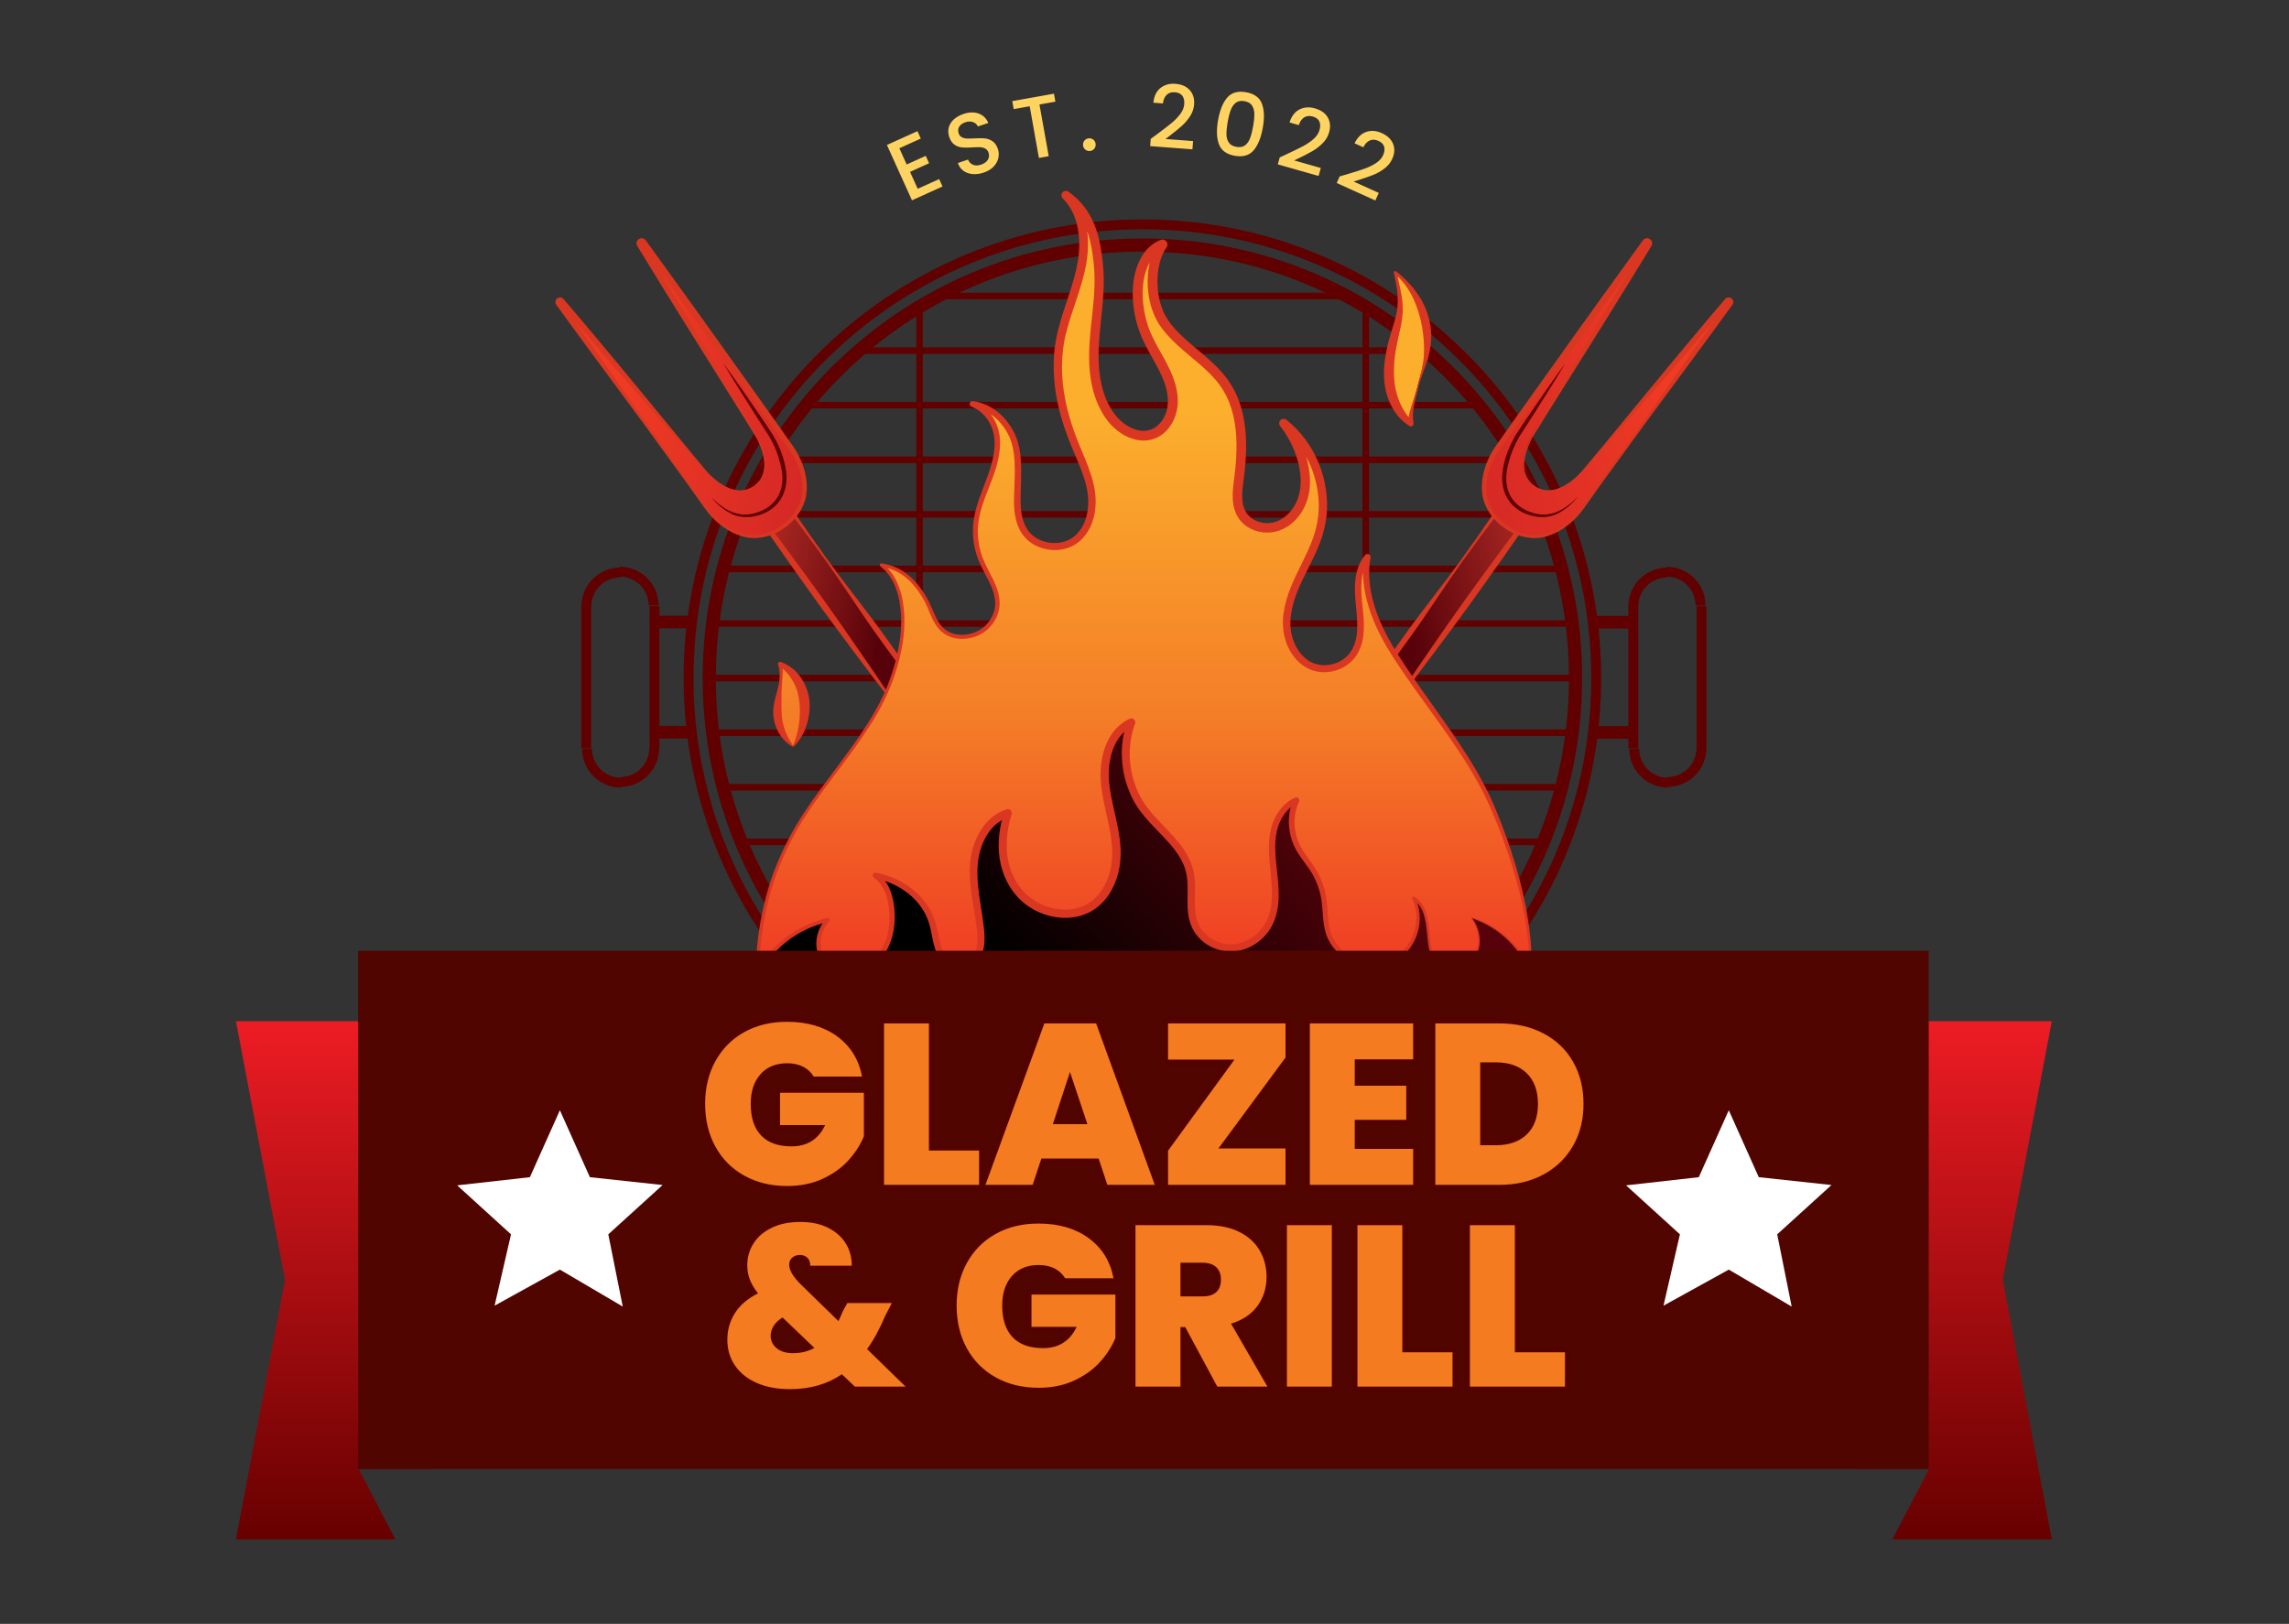 <?xml version="1.0" encoding="UTF-8" standalone="no"?>
<!DOCTYPE svg PUBLIC "-//W3C//DTD SVG 1.1//EN" "http://www.w3.org/Graphics/SVG/1.1/DTD/svg11.dtd">
<svg width="100%" height="100%" viewBox="0 0 1749 1241" version="1.1" xmlns="http://www.w3.org/2000/svg" xmlns:xlink="http://www.w3.org/1999/xlink" xml:space="preserve" xmlns:serif="http://www.serif.com/" style="fill-rule:evenodd;clip-rule:evenodd;stroke-miterlimit:10;">
    <rect x="0" y="0" width="1749" height="1241" fill="#333333" stroke="none"/>
    <g transform="matrix(0,4.167,4.167,0,-1810.67,-4043.01)">
        <path d="M1026.35,684.959L1162.72,684.959" style="fill:none;fill-rule:nonzero;stroke:rgb(96,0,0);stroke-width:1.2px;"/>
    </g>
    <g transform="matrix(0,4.167,4.167,0,-2151.59,-3702.09)">
        <path d="M944.527,684.959L1080.9,684.959" style="fill:none;fill-rule:nonzero;stroke:rgb(96,0,0);stroke-width:1.2px;"/>
    </g>
    <g transform="matrix(-4.167,0,0,4.167,5262.3,-2919.64)">
        <path d="M1016.15,754.942L1090.93,754.942" style="fill:none;fill-rule:nonzero;stroke:rgb(96,0,0);stroke-width:1.2px;"/>
    </g>
    <g transform="matrix(-4.167,0,0,4.167,5262.3,-2836.2)">
        <path d="M1001.59,744.93L1105.5,744.93" style="fill:none;fill-rule:nonzero;stroke:rgb(96,0,0);stroke-width:1.2px;"/>
    </g>
    <g transform="matrix(-4.167,0,0,4.167,5262.3,-2752.76)">
        <path d="M991.884,734.917L1115.2,734.917" style="fill:none;fill-rule:nonzero;stroke:rgb(96,0,0);stroke-width:1.2px;"/>
    </g>
    <g transform="matrix(-4.167,0,0,4.167,5262.3,-2669.32)">
        <path d="M984.945,724.904L1122.14,724.904" style="fill:none;fill-rule:nonzero;stroke:rgb(96,0,0);stroke-width:1.2px;"/>
    </g>
    <g transform="matrix(-4.167,0,0,4.167,5262.3,-2585.88)">
        <path d="M980,714.891L1127.09,714.891" style="fill:none;fill-rule:nonzero;stroke:rgb(96,0,0);stroke-width:1.2px;"/>
    </g>
    <g transform="matrix(-4.167,0,0,4.167,5262.3,-2502.44)">
        <path d="M976.665,704.879L1130.42,704.879" style="fill:none;fill-rule:nonzero;stroke:rgb(96,0,0);stroke-width:1.2px;"/>
    </g>
    <g transform="matrix(-4.167,0,0,4.167,5262.3,-2419)">
        <path d="M974.743,694.866L1132.35,694.866" style="fill:none;fill-rule:nonzero;stroke:rgb(96,0,0);stroke-width:1.2px;"/>
    </g>
    <g transform="matrix(-4.167,0,0,4.167,5262.97,-2335.56)">
        <path d="M974.276,684.853L1132.97,684.853" style="fill:none;fill-rule:nonzero;stroke:rgb(96,0,0);stroke-width:1.2px;"/>
    </g>
    <g transform="matrix(-4.167,0,0,4.167,5262.3,-2252.13)">
        <path d="M974.743,674.84L1132.35,674.84" style="fill:none;fill-rule:nonzero;stroke:rgb(96,0,0);stroke-width:1.2px;"/>
    </g>
    <g transform="matrix(-4.167,0,0,4.167,5262.3,-2168.68)">
        <path d="M976.665,664.827L1130.42,664.827" style="fill:none;fill-rule:nonzero;stroke:rgb(96,0,0);stroke-width:1.2px;"/>
    </g>
    <g transform="matrix(-4.167,0,0,4.167,5262.3,-2085.25)">
        <path d="M980,654.815L1127.09,654.815" style="fill:none;fill-rule:nonzero;stroke:rgb(96,0,0);stroke-width:1.2px;"/>
    </g>
    <g transform="matrix(-4.167,0,0,4.167,5262.3,-2001.81)">
        <path d="M984.945,644.802L1122.14,644.802" style="fill:none;fill-rule:nonzero;stroke:rgb(96,0,0);stroke-width:1.2px;"/>
    </g>
    <g transform="matrix(-4.167,0,0,4.167,5262.3,-1918.37)">
        <path d="M991.884,634.789L1115.2,634.789" style="fill:none;fill-rule:nonzero;stroke:rgb(96,0,0);stroke-width:1.2px;"/>
    </g>
    <g transform="matrix(-4.167,0,0,4.167,5262.3,-1834.93)">
        <path d="M1001.59,624.777L1105.5,624.777" style="fill:none;fill-rule:nonzero;stroke:rgb(96,0,0);stroke-width:1.2px;"/>
    </g>
    <g transform="matrix(-4.167,0,0,4.167,5262.3,-1751.49)">
        <path d="M1016.15,614.764L1090.94,614.764" style="fill:none;fill-rule:nonzero;stroke:rgb(96,0,0);stroke-width:1.2px;"/>
    </g>
    <g transform="matrix(4.167,0,0,4.167,-3517.23,-2335.57)">
        <path d="M1053.55,764.281C1097.41,764.281 1132.97,728.72 1132.97,684.854C1132.97,640.987 1097.41,605.425 1053.55,605.425C1009.68,605.425 974.117,640.987 974.117,684.854C974.117,728.72 1009.68,764.281 1053.55,764.281" style="fill:none;fill-rule:nonzero;stroke:rgb(96,0,0);stroke-width:2.41px;"/>
    </g>
    <g transform="matrix(4.167,0,0,4.167,-3517.23,-2335.57)">
        <path d="M1053.55,768.071C1099.5,768.071 1136.76,730.813 1136.76,684.853C1136.76,638.893 1099.5,601.636 1053.55,601.636C1007.59,601.636 970.327,638.893 970.327,684.853C970.327,730.813 1007.59,768.071 1053.55,768.071" style="fill:none;fill-rule:nonzero;stroke:rgb(96,0,0);stroke-width:1.81px;"/>
    </g>
    <g transform="matrix(0,-4.167,-4.167,0,4102.17,5282.96)">
        <path d="M1130.58,684.959L1156.82,684.959" style="fill:none;fill-rule:nonzero;stroke:rgb(96,0,0);stroke-width:1.81px;"/>
    </g>
    <g transform="matrix(2.946,-2.946,-2.946,-2.946,-51.861,5894.62)">
        <path d="M1142.41,701.181C1144.84,703.604 1148.77,703.604 1151.19,701.181" style="fill:none;fill-rule:nonzero;stroke:rgb(96,0,0);stroke-width:1.81px;"/>
    </g>
    <g transform="matrix(2.946,2.946,2.946,-2.946,-4175.99,-881.248)">
        <path d="M1148.62,701.181C1151.04,703.604 1154.97,703.604 1157.39,701.181" style="fill:none;fill-rule:nonzero;stroke:rgb(96,0,0);stroke-width:1.81px;"/>
    </g>
    <g transform="matrix(0,4.167,4.167,0,-1554.11,-4299.57)">
        <path d="M1142.99,684.959L1169.23,684.959" style="fill:none;fill-rule:nonzero;stroke:rgb(96,0,0);stroke-width:1.81px;"/>
    </g>
    <g transform="matrix(-2.946,2.946,2.946,2.946,2713.76,-4782.22)">
        <path d="M1148.62,668.736C1151.04,671.16 1154.97,671.16 1157.39,668.736" style="fill:none;fill-rule:nonzero;stroke:rgb(96,0,0);stroke-width:1.81px;"/>
    </g>
    <g transform="matrix(-2.946,-2.946,-2.946,2.946,6610.2,1993.61)">
        <path d="M1142.41,668.736C1144.84,671.16 1148.77,671.16 1151.19,668.736" style="fill:none;fill-rule:nonzero;stroke:rgb(96,0,0);stroke-width:1.81px;"/>
    </g>
    <g transform="matrix(0,-4.167,-4.167,0,4129.39,5226.84)">
        <rect x="1139.08" y="691.49" width="2.305" height="6.936" style="fill:rgb(96,0,0);"/>
    </g>
    <g transform="matrix(0,-4.167,-4.167,0,4045.17,5311.06)">
        <rect x="1139.08" y="671.279" width="2.305" height="6.936" style="fill:rgb(96,0,0);"/>
    </g>
    <g transform="matrix(0,4.167,4.167,0,-2354.14,-3499.54)">
        <path d="M950.982,684.959L977.221,684.959" style="fill:none;fill-rule:nonzero;stroke:rgb(96,0,0);stroke-width:1.81px;"/>
    </g>
    <g transform="matrix(-2.946,2.946,2.946,2.946,1347.94,-4216.53)">
        <path d="M956.611,668.736C959.034,671.16 962.963,671.16 965.386,668.736" style="fill:none;fill-rule:nonzero;stroke:rgb(96,0,0);stroke-width:1.81px;"/>
    </g>
    <g transform="matrix(-2.946,-2.946,-2.946,2.946,5244.44,1427.95)">
        <path d="M950.406,668.736C952.829,671.16 956.758,671.16 959.181,668.736" style="fill:none;fill-rule:nonzero;stroke:rgb(96,0,0);stroke-width:1.81px;"/>
    </g>
    <g transform="matrix(0,-4.167,-4.167,0,3302.14,4482.93)">
        <path d="M938.571,684.959L964.811,684.959" style="fill:none;fill-rule:nonzero;stroke:rgb(96,0,0);stroke-width:1.81px;"/>
    </g>
    <g transform="matrix(2.946,-2.946,-2.946,-2.946,-286.141,5328.92)">
        <path d="M950.406,701.181C952.829,703.604 956.758,703.604 959.181,701.181" style="fill:none;fill-rule:nonzero;stroke:rgb(96,0,0);stroke-width:1.81px;"/>
    </g>
    <g transform="matrix(2.946,2.946,2.946,-2.946,-4410.3,-315.618)">
        <path d="M956.611,701.181C959.034,703.604 962.963,703.604 965.386,701.181" style="fill:none;fill-rule:nonzero;stroke:rgb(96,0,0);stroke-width:1.81px;"/>
    </g>
    <g transform="matrix(0,4.167,4.167,0,-2298.02,-3472.33)">
        <rect x="966.417" y="671.491" width="2.305" height="6.937" style="fill:rgb(96,0,0);"/>
    </g>
    <g transform="matrix(0,4.167,4.167,0,-2382.24,-3556.54)">
        <rect x="966.417" y="691.702" width="2.305" height="6.937" style="fill:rgb(96,0,0);"/>
    </g>
    <g transform="matrix(-210.496,-151.48,201.125,-188.531,1053.93,604.67)">
        <path d="M0.151,0.169L0.236,0.169L0.372,0.831L0.287,0.831L0.151,0.169Z" style="fill:url(#_Linear1);fill-rule:nonzero;"/>
    </g>
    <g transform="matrix(4.167,0,0,4.167,-3517.23,-2431.57)">
        <path d="M1097.62,715.608C1096.19,714.684 1094.67,713.709 1093.14,712.693L1092.91,712.538L1093.08,712.29C1095.09,709.325 1097.1,706.363 1099.17,703.445C1101.24,700.518 1103.33,697.613 1105.52,694.777C1107.68,691.923 1109.89,689.1 1111.98,686.198C1114.08,683.296 1116.13,680.36 1118.14,677.399L1118.32,677.139L1118.59,677.326L1122.96,680.309L1123.33,680.56L1123.07,680.943C1121.02,683.913 1118.93,686.868 1116.83,689.826C1114.74,692.788 1112.62,695.734 1110.47,698.628C1108.33,701.538 1106.16,704.38 1104.03,707.239C1101.88,710.061 1099.74,712.877 1097.62,715.608ZM1097.6,715.492L1103.73,706.424C1105.78,703.471 1107.79,700.501 1109.83,697.599C1111.87,694.681 1113.93,691.815 1116.02,688.965C1118.1,686.11 1120.2,683.254 1122.33,680.413L1122.43,681.046L1118.22,677.848L1118.67,677.775C1116.5,680.625 1114.37,683.501 1112.28,686.411C1110.19,689.322 1108.22,692.31 1106.2,695.269C1104.21,698.244 1102.12,701.152 1100,704.036C1097.89,706.93 1095.72,709.78 1093.55,712.627L1093.48,712.225C1094.82,713.269 1096.16,714.354 1097.6,715.492" style="fill:rgb(217,55,33);fill-rule:nonzero;"/>
    </g>
    <g transform="matrix(369.791,-80.859,71.109,325.201,937.886,195.684)">
        <path d="M0.505,0.665C0.543,0.714 0.608,0.655 0.608,0.655L0.965,0.345C0.969,0.341 0.974,0.347 0.97,0.351L0.587,0.742C0.587,0.742 0.501,0.831 0.43,0.742C0.36,0.653 0.447,0.564 0.447,0.564L0.83,0.173C0.833,0.169 0.838,0.175 0.835,0.179L0.525,0.55C0.525,0.55 0.467,0.617 0.505,0.665Z" style="fill:url(#_Linear2);fill-rule:nonzero;"/>
    </g>
    <g transform="matrix(4.167,0,0,4.167,-3517.23,-2777.94)">
        <path d="M1125.43,755.76C1126.39,756.466 1127.62,756.751 1128.79,756.533C1129.95,756.334 1131.03,755.765 1131.99,755.074C1132.95,754.365 1133.81,753.538 1134.56,752.608L1136.85,749.842L1145.98,738.737C1149.01,735.023 1152.1,731.358 1155.17,727.679C1156.69,725.834 1158.25,724.014 1159.81,722.193L1160.39,721.509C1160.48,721.413 1160.64,721.269 1160.83,721.222C1161.03,721.17 1161.23,721.198 1161.4,721.273C1161.71,721.413 1161.96,721.78 1161.89,722.193C1161.86,722.373 1161.72,722.57 1161.7,722.593L1161.57,722.775L1161.3,723.138L1160.77,723.866L1158.66,726.775C1153.01,734.51 1147.25,742.176 1141.64,749.945L1137.42,755.766L1135.34,758.691C1134.64,759.651 1133.98,760.682 1133.12,761.549C1131.44,763.29 1129.32,764.7 1126.89,765.199C1124.44,765.653 1121.87,764.893 1119.89,763.457C1117.88,762.071 1116.28,759.892 1115.88,757.392C1115.53,754.894 1116.17,752.381 1117.28,750.197C1117.57,749.652 1117.87,749.108 1118.23,748.597L1119.27,747.128L1121.34,744.192L1125.51,738.337C1131.07,730.533 1136.63,722.727 1142.26,714.97L1144.36,712.056L1144.89,711.328L1145.15,710.964L1145.28,710.782C1145.29,710.762 1145.45,710.539 1145.63,710.45C1146.04,710.223 1146.51,710.359 1146.77,710.641C1146.9,710.784 1147.01,710.988 1147.02,711.213C1147.04,711.433 1146.94,711.656 1146.87,711.771L1146.41,712.539L1142.65,718.669C1140.13,722.743 1137.62,726.826 1135.06,730.877L1127.42,743.057L1125.53,746.111C1124.88,747.112 1124.37,748.193 1124,749.322C1123.65,750.452 1123.45,751.652 1123.63,752.822C1123.8,753.993 1124.46,755.073 1125.43,755.76ZM1125.36,755.856C1124.36,755.168 1123.65,754.055 1123.48,752.848C1123.27,751.644 1123.46,750.415 1123.81,749.261C1124.17,748.11 1124.68,747.001 1125.32,745.981L1127.14,742.886L1134.4,730.473C1136.8,726.326 1139.26,722.212 1141.7,718.088L1145.39,711.922L1145.85,711.153C1145.82,711.147 1145.81,711.409 1145.9,711.456C1145.95,711.52 1146.07,711.564 1146.21,711.494C1146.38,711.348 1146.19,711.553 1146.12,711.663L1145.86,712.028L1145.34,712.758L1143.24,715.678C1137.68,723.479 1132.04,731.23 1126.41,738.983L1122.18,744.796L1120.05,747.694L1118.99,749.143C1118.65,749.599 1118.36,750.102 1118.08,750.613C1116.99,752.659 1116.37,755.001 1116.65,757.279C1116.97,759.551 1118.37,761.572 1120.27,762.934C1122.13,764.334 1124.5,765.077 1126.8,764.701C1129.1,764.287 1131.18,762.956 1132.82,761.262C1133.66,760.432 1134.31,759.434 1135.02,758.464L1137.13,755.554L1141.31,749.708C1146.89,741.919 1152.34,734.028 1157.87,726.206L1159.96,723.281L1160.48,722.55L1160.75,722.184C1160.83,722.084 1160.96,721.858 1160.89,722.006C1160.88,722.118 1160.93,722.18 1160.97,722.198C1161.02,722.246 1161.2,722.173 1161.17,722.169L1160.59,722.856C1159.05,724.691 1157.51,726.526 1155.94,728.336C1152.82,731.968 1149.71,735.615 1146.54,739.211L1137.09,750.038L1134.73,752.756C1133.97,753.688 1133.08,754.522 1132.11,755.231C1131.12,755.923 1130.02,756.494 1128.81,756.686C1127.61,756.899 1126.33,756.589 1125.36,755.856" style="fill:rgb(217,55,33);fill-rule:nonzero;"/>
    </g>
    <g transform="matrix(4.167,0,0,4.167,-3517.23,-2699.26)">
        <path d="M1133.4,738.863C1132.28,740.246 1130.89,741.482 1129.19,742.18C1128.33,742.503 1127.4,742.678 1126.47,742.603C1125.55,742.526 1124.65,742.323 1123.79,741.971C1122.06,741.298 1120.59,739.856 1119.96,738.069C1119.64,737.183 1119.51,736.242 1119.51,735.31C1119.53,734.375 1119.69,733.464 1119.9,732.58C1120.35,730.811 1121.06,729.114 1122,727.556C1122.99,726.026 1123.97,724.566 1124.99,723.09L1128.03,718.68C1129.07,717.225 1130.08,715.756 1131.14,714.314C1130.23,715.854 1129.28,717.365 1128.35,718.892L1125.5,723.425C1124.56,724.939 1123.53,726.432 1122.62,727.922C1121.73,729.431 1121.07,731.07 1120.66,732.768C1120.44,733.615 1120.28,734.472 1120.26,735.325C1120.25,736.177 1120.35,737.031 1120.63,737.828C1121.17,739.444 1122.47,740.712 1124.03,741.42C1124.8,741.777 1125.66,742.006 1126.51,742.112C1127.36,742.217 1128.23,742.086 1129.06,741.821C1130.72,741.276 1132.15,740.129 1133.4,738.863" style="fill:rgb(96,0,0);fill-rule:nonzero;"/>
    </g>
    <g transform="matrix(190.742,-297.503,279.597,179.262,792.567,619.26)">
        <path d="M0.051,0.534L0.056,0.451C0.057,0.433 0.071,0.419 0.088,0.421L0.615,0.461C0.626,0.462 0.635,0.472 0.634,0.484L0.63,0.567C0.629,0.579 0.62,0.588 0.609,0.588L0.08,0.567C0.064,0.567 0.051,0.552 0.051,0.534Z" style="fill:url(#_Linear3);fill-rule:nonzero;"/>
    </g>
    <g transform="matrix(4.167,0,0,4.167,-3517.23,-2154.29)">
        <path d="M1072.49,684.992L1069.52,682.884L1068.03,681.846L1067.28,681.329C1067.03,681.169 1066.76,680.969 1066.56,680.726C1066.13,680.242 1065.88,679.597 1065.88,678.941C1065.87,678.29 1066.15,677.613 1066.54,677.129L1068.62,674.149C1071.39,670.157 1074.29,666.273 1077.24,662.419C1080.2,658.576 1083.26,654.805 1086.18,650.929C1087.66,649.008 1089.09,647.051 1090.53,645.097C1091.25,644.122 1091.96,643.142 1092.67,642.154L1093.2,641.415C1093.4,641.136 1093.68,640.896 1094,640.752C1094.64,640.445 1095.45,640.529 1096.03,640.945L1099.03,643.006L1100.53,644.037L1101.28,644.557C1101.5,644.7 1101.86,644.968 1102.06,645.288C1102.49,645.926 1102.56,646.801 1102.2,647.5C1102.16,647.589 1102.11,647.669 1102.06,647.753L1101.93,647.944L1101.68,648.321L1101.17,649.076L1099.12,652.086C1096.4,656.098 1093.67,660.112 1090.88,664.078C1088.12,668.066 1085.31,672.021 1082.41,675.915L1078.08,681.769C1077.34,682.735 1076.7,683.748 1075.92,684.715C1075.04,685.648 1073.49,685.755 1072.49,684.992ZM1072.56,684.897C1073.53,685.602 1074.98,685.453 1075.77,684.573C1076.15,684.141 1076.46,683.587 1076.81,683.1C1077.15,682.6 1077.48,682.092 1077.81,681.583L1081.77,675.474C1084.4,671.394 1087.12,667.374 1089.88,663.388C1092.62,659.379 1095.42,655.418 1098.21,651.456L1100.32,648.485L1100.85,647.745L1101.11,647.375L1101.24,647.191C1101.27,647.144 1101.3,647.102 1101.32,647.052C1101.54,646.673 1101.52,646.172 1101.28,645.798C1101.15,645.597 1101.02,645.49 1100.75,645.293L1100.02,644.751L1098.56,643.657L1095.65,641.467C1095.26,641.16 1094.7,641.077 1094.23,641.278C1094,641.374 1093.79,641.533 1093.63,641.738L1093.07,642.457C1092.33,643.412 1091.59,644.375 1090.86,645.344C1089.39,647.276 1087.92,649.206 1086.5,651.172C1083.61,655.068 1080.86,659.071 1078.02,663.002C1075.16,666.92 1072.26,670.809 1069.22,674.591L1066.95,677.44C1066.56,677.887 1066.33,678.381 1066.3,678.951C1066.26,679.508 1066.44,680.08 1066.79,680.53C1067.13,680.975 1067.69,681.291 1068.16,681.666L1069.62,682.754L1072.56,684.897Z" style="fill:rgb(217,55,33);fill-rule:nonzero;"/>
    </g>
    <g transform="matrix(4.167,0,0,4.167,-3517.23,-2163.63)">
        <path d="M1092.68,648.569C1091.82,649.924 1090.92,651.25 1090.05,652.592L1087.34,656.568C1085.53,659.215 1083.66,661.82 1081.83,664.449C1079.94,667.04 1078.08,669.651 1076.16,672.223L1073.28,676.072C1072.3,677.338 1071.33,678.62 1070.33,679.872C1071.19,678.516 1072.09,677.189 1072.97,675.846L1075.67,671.869C1077.49,669.225 1079.35,666.619 1081.19,663.993C1083.08,661.403 1084.93,658.792 1086.85,656.221L1089.73,652.372C1090.72,651.105 1091.68,649.822 1092.68,648.569" style="fill:rgb(96,0,0);fill-rule:nonzero;"/>
    </g>
    <g transform="matrix(4.167,0,0,4.167,-3517.23,-2152.88)">
        <path d="M1100.48,645.155C1099.5,646.687 1098.47,648.191 1097.46,649.709L1094.37,654.217C1092.31,657.217 1090.19,660.176 1088.1,663.159C1085.95,666.104 1083.84,669.069 1081.67,671.995L1078.4,676.375C1077.29,677.818 1076.2,679.277 1075.07,680.706C1076.06,679.172 1077.09,677.669 1078.09,676.149L1081.18,671.641C1083.25,668.642 1085.37,665.682 1087.46,662.703C1089.6,659.76 1091.71,656.794 1093.88,653.869L1097.15,649.489C1098.26,648.045 1099.35,646.586 1100.48,645.155" style="fill:rgb(96,0,0);fill-rule:nonzero;"/>
    </g>
    <g transform="matrix(204.214,-146.949,189.584,184.812,497.961,418.563)">
        <path d="M0.167,0.843L0.255,0.843L0.38,0.157L0.292,0.157L0.167,0.843Z" style="fill:url(#_Linear4);fill-rule:nonzero;"/>
    </g>
    <g transform="matrix(4.167,0,0,4.167,-3517.23,-2431.57)">
        <path d="M1010.2,715.492C1011.64,714.354 1012.98,713.269 1014.32,712.225L1014.25,712.627C1012.08,709.78 1009.91,706.93 1007.81,704.036C1005.68,701.152 1003.59,698.244 1001.6,695.269C999.582,692.31 997.606,689.322 995.521,686.411C993.435,683.501 991.302,680.625 989.134,677.775L989.583,677.848L985.365,681.046L985.468,680.413C987.603,683.254 989.695,686.11 991.781,688.965C993.873,691.815 995.931,694.681 997.966,697.599C1000.01,700.501 1002.02,703.471 1004.07,706.424L1010.2,715.492ZM1010.19,715.608C1008.06,712.877 1005.92,710.061 1003.77,707.239C1001.63,704.38 999.468,701.538 997.328,698.628C995.181,695.734 993.057,692.788 990.966,689.826C988.87,686.868 986.78,683.913 984.732,680.943L984.468,680.56L984.835,680.309L989.207,677.326L989.48,677.139L989.656,677.399C991.671,680.36 993.721,683.296 995.817,686.198C997.914,689.1 1000.12,691.923 1002.28,694.777C1004.47,697.613 1006.57,700.518 1008.63,703.445C1010.7,706.363 1012.71,709.325 1014.72,712.29L1014.89,712.538L1014.66,712.693C1013.13,713.709 1011.61,714.684 1010.19,715.608" style="fill:rgb(217,55,33);fill-rule:nonzero;"/>
    </g>
    <g transform="matrix(-358.526,-78.396,70.081,-320.499,728.288,516.07)">
        <path d="M0.489,0.332C0.529,0.283 0.595,0.342 0.595,0.342L0.964,0.658C0.968,0.661 0.973,0.655 0.969,0.651L0.574,0.254C0.574,0.254 0.485,0.165 0.412,0.255C0.34,0.345 0.429,0.435 0.429,0.435L0.824,0.832C0.828,0.835 0.833,0.83 0.83,0.826L0.51,0.449C0.51,0.449 0.45,0.381 0.489,0.332Z" style="fill:url(#_Linear5);fill-rule:nonzero;"/>
    </g>
    <g transform="matrix(4.167,0,0,4.167,-3517.23,-2777.94)">
        <path d="M982.439,755.856C981.467,756.589 980.189,756.899 978.989,756.686C977.783,756.494 976.679,755.923 975.695,755.231C974.719,754.522 973.831,753.688 973.067,752.756L970.715,750.038L961.256,739.211C958.088,735.615 954.981,731.968 951.855,728.336C950.286,726.526 948.747,724.691 947.206,722.856L946.627,722.169C946.602,722.173 946.785,722.246 946.827,722.198C946.873,722.18 946.924,722.118 946.911,722.006C946.842,721.858 946.973,722.084 947.055,722.184L947.316,722.55L947.838,723.281L949.927,726.206C955.464,734.028 960.905,741.919 966.489,749.708L970.669,755.554L972.779,758.464C973.494,759.434 974.14,760.432 974.98,761.262C976.616,762.956 978.698,764.287 980.997,764.701C983.304,765.077 985.666,764.334 987.533,762.934C989.43,761.572 990.826,759.551 991.152,757.279C991.434,755.001 990.81,752.659 989.717,750.613C989.439,750.102 989.149,749.599 988.809,749.143L987.746,747.694L985.621,744.796L981.392,738.983C975.76,731.23 970.124,723.479 964.557,715.678L962.462,712.758L961.939,712.028L961.677,711.663C961.612,711.553 961.421,711.348 961.586,711.494C961.729,711.564 961.848,711.52 961.903,711.456C961.99,711.409 961.977,711.147 961.947,711.153L962.411,711.922L966.104,718.088C968.543,722.212 970.999,726.326 973.401,730.473L980.656,742.886L982.483,745.981C983.125,747.001 983.633,748.11 983.994,749.261C984.337,750.415 984.527,751.644 984.325,752.848C984.145,754.055 983.443,755.168 982.439,755.856ZM982.37,755.76C983.344,755.073 984.005,753.993 984.167,752.822C984.348,751.652 984.15,750.452 983.8,749.322C983.429,748.193 982.919,747.112 982.273,746.111L980.378,743.057L972.741,730.877C970.18,726.826 967.672,722.743 965.147,718.669L961.394,712.539L960.928,711.771C960.856,711.656 960.762,711.433 960.781,711.213C960.795,710.988 960.896,710.784 961.031,710.641C961.286,710.359 961.758,710.223 962.167,710.45C962.347,710.539 962.506,710.762 962.517,710.782L962.648,710.964L962.911,711.328L963.437,712.056L965.541,714.97C971.169,722.727 976.728,730.533 982.29,738.337L986.459,744.192L988.531,747.128L989.568,748.597C989.934,749.108 990.235,749.652 990.519,750.197C991.632,752.381 992.271,754.894 991.917,757.392C991.519,759.892 989.924,762.071 987.909,763.457C985.927,764.893 983.355,765.653 980.908,765.199C978.477,764.7 976.357,763.29 974.683,761.549C973.819,760.682 973.162,759.651 972.463,758.691L970.375,755.766L966.159,749.945C960.548,742.176 954.793,734.51 949.136,726.775L947.026,723.866L946.499,723.138L946.235,722.775L946.103,722.593C946.084,722.57 945.94,722.373 945.914,722.193C945.837,721.78 946.088,721.413 946.404,721.273C946.566,721.198 946.77,721.17 946.966,721.222C947.161,721.269 947.324,721.413 947.405,721.509L947.989,722.193C949.546,724.014 951.105,725.834 952.634,727.679C955.704,731.358 958.793,735.023 961.821,738.737L970.951,749.842L973.245,752.608C973.99,753.538 974.854,754.365 975.808,755.074C976.769,755.765 977.845,756.334 979.013,756.533C980.176,756.751 981.41,756.466 982.37,755.76" style="fill:rgb(217,55,33);fill-rule:nonzero;"/>
    </g>
    <g transform="matrix(4.167,0,0,4.167,-3517.23,-2699.26)">
        <path d="M974.404,738.863C975.651,740.129 977.077,741.276 978.744,741.821C979.569,742.086 980.438,742.217 981.289,742.112C982.143,742.006 982.996,741.777 983.774,741.42C985.332,740.712 986.63,739.444 987.165,737.828C987.447,737.031 987.552,736.177 987.541,735.325C987.518,734.472 987.358,733.615 987.142,732.768C986.732,731.07 986.07,729.431 985.183,727.922C984.266,726.432 983.238,724.939 982.305,723.425L979.447,718.892C978.519,717.365 977.567,715.854 976.659,714.314C977.716,715.756 978.731,717.225 979.767,718.68L982.807,723.09C983.827,724.566 984.809,726.026 985.796,727.556C986.738,729.114 987.454,730.811 987.902,732.58C988.115,733.464 988.275,734.375 988.289,735.31C988.289,736.242 988.162,737.183 987.836,738.069C987.211,739.856 985.74,741.298 984.014,741.971C983.153,742.323 982.253,742.526 981.332,742.603C980.403,742.678 979.47,742.503 978.614,742.18C976.909,741.482 975.524,740.246 974.404,738.863" style="fill:rgb(96,0,0);fill-rule:nonzero;"/>
    </g>
    <g transform="matrix(-195.055,-304.231,285.71,-183.181,672.811,800.48)">
        <path d="M0.05,0.467L0.054,0.548C0.055,0.566 0.069,0.579 0.086,0.578L0.601,0.538C0.612,0.538 0.621,0.528 0.62,0.516L0.616,0.434C0.615,0.423 0.606,0.414 0.595,0.414L0.079,0.434C0.062,0.435 0.049,0.449 0.05,0.467Z" style="fill:url(#_Linear6);fill-rule:nonzero;"/>
    </g>
    <g transform="matrix(4.167,0,0,4.167,-3517.23,-2154.29)">
        <path d="M1035.24,684.897L1038.18,682.754L1039.64,681.666C1040.11,681.291 1040.66,680.975 1041.01,680.53C1041.36,680.08 1041.54,679.508 1041.5,678.951C1041.47,678.381 1041.24,677.887 1040.85,677.44L1038.58,674.591C1035.54,670.809 1032.64,666.92 1029.78,663.002C1026.94,659.071 1024.19,655.068 1021.3,651.172C1019.88,649.206 1018.41,647.276 1016.94,645.344C1016.21,644.375 1015.48,643.412 1014.73,642.457L1014.17,641.738C1014.01,641.533 1013.8,641.374 1013.57,641.278C1013.1,641.077 1012.54,641.16 1012.14,641.467L1009.24,643.657L1007.78,644.751L1007.05,645.293C1006.78,645.49 1006.65,645.597 1006.52,645.798C1006.28,646.172 1006.26,646.673 1006.48,647.052C1006.5,647.102 1006.53,647.144 1006.56,647.191L1006.69,647.375L1006.96,647.745L1007.49,648.485L1009.59,651.456C1012.38,655.418 1015.19,659.379 1017.92,663.388C1020.68,667.374 1023.4,671.394 1026.03,675.474L1029.99,681.583C1030.32,682.092 1030.65,682.6 1030.99,683.1C1031.34,683.587 1031.65,684.141 1032.03,684.573C1032.82,685.453 1034.27,685.602 1035.24,684.897ZM1035.31,684.992C1034.31,685.755 1032.76,685.648 1031.88,684.715C1031.1,683.748 1030.46,682.735 1029.72,681.769L1025.39,675.915C1022.49,672.021 1019.68,668.066 1016.92,664.078C1014.13,660.112 1011.4,656.098 1008.68,652.086L1006.63,649.076L1006.12,648.321L1005.87,647.944L1005.74,647.753C1005.69,647.669 1005.64,647.589 1005.6,647.5C1005.24,646.801 1005.31,645.926 1005.74,645.288C1005.94,644.968 1006.3,644.7 1006.52,644.557L1007.27,644.037L1008.77,643.006L1011.77,640.945C1012.35,640.529 1013.16,640.445 1013.8,640.752C1014.12,640.896 1014.4,641.136 1014.6,641.415L1015.13,642.154C1015.84,643.142 1016.55,644.122 1017.27,645.097C1018.71,647.051 1020.14,649.008 1021.62,650.929C1024.54,654.805 1027.6,658.576 1030.56,662.419C1033.51,666.273 1036.41,670.157 1039.17,674.149L1041.27,677.129C1041.65,677.613 1041.93,678.29 1041.91,678.941C1041.92,679.597 1041.67,680.242 1041.25,680.726C1041.04,680.969 1040.77,681.169 1040.52,681.329L1039.77,681.846L1038.28,682.884L1035.31,684.992Z" style="fill:rgb(217,55,33);fill-rule:nonzero;"/>
    </g>
    <g transform="matrix(4.167,0,0,4.167,-3517.23,-2163.63)">
        <path d="M1015.12,648.569C1016.12,649.822 1017.08,651.105 1018.07,652.372L1020.95,656.221C1022.87,658.792 1024.72,661.403 1026.61,663.993C1028.45,666.619 1030.31,669.225 1032.13,671.869L1034.83,675.846C1035.71,677.189 1036.61,678.516 1037.47,679.872C1036.47,678.62 1035.5,677.338 1034.52,676.072L1031.64,672.223C1029.72,669.651 1027.86,667.04 1025.97,664.449C1024.14,661.82 1022.27,659.215 1020.46,656.568L1017.76,652.592C1016.88,651.25 1015.98,649.924 1015.12,648.569" style="fill:rgb(96,0,0);fill-rule:nonzero;"/>
    </g>
    <g transform="matrix(4.167,0,0,4.167,-3517.23,-2152.88)">
        <path d="M1007.32,645.155C1008.45,646.586 1009.54,648.045 1010.65,649.489L1013.92,653.869C1016.09,656.794 1018.2,659.76 1020.34,662.703C1022.43,665.682 1024.55,668.642 1026.62,671.641L1029.71,676.149C1030.71,677.669 1031.74,679.172 1032.73,680.706C1031.6,679.277 1030.51,677.818 1029.39,676.375L1026.13,671.995C1023.96,669.069 1021.85,666.104 1019.7,663.159C1017.61,660.176 1015.49,657.217 1013.43,654.217L1010.34,649.709C1009.33,648.191 1008.31,646.687 1007.32,645.155" style="fill:rgb(96,0,0);fill-rule:nonzero;"/>
    </g>
    <g transform="matrix(393.873,-393.873,393.873,393.873,570.173,740.454)">
        <path d="M0.751,0.77C0.774,0.738 0.772,0.688 0.753,0.653C0.751,0.667 0.744,0.68 0.732,0.688C0.721,0.696 0.705,0.698 0.693,0.692C0.681,0.686 0.673,0.671 0.676,0.657C0.677,0.653 0.679,0.649 0.682,0.645C0.689,0.634 0.699,0.624 0.706,0.613C0.714,0.602 0.719,0.591 0.716,0.578C0.705,0.611 0.663,0.63 0.631,0.617C0.599,0.603 0.583,0.56 0.599,0.529C0.607,0.515 0.619,0.504 0.628,0.492C0.636,0.48 0.642,0.467 0.646,0.453C0.648,0.441 0.649,0.428 0.653,0.416C0.66,0.395 0.676,0.377 0.697,0.369C0.678,0.362 0.657,0.368 0.64,0.38C0.624,0.392 0.612,0.409 0.6,0.424C0.587,0.44 0.572,0.455 0.553,0.462C0.533,0.469 0.509,0.465 0.492,0.451C0.476,0.437 0.47,0.412 0.478,0.392C0.487,0.369 0.511,0.356 0.524,0.335C0.544,0.304 0.535,0.263 0.541,0.226C0.548,0.187 0.576,0.15 0.612,0.134C0.582,0.122 0.549,0.142 0.528,0.167C0.508,0.192 0.494,0.223 0.472,0.246C0.452,0.265 0.425,0.278 0.398,0.274C0.36,0.267 0.334,0.225 0.339,0.187C0.343,0.149 0.371,0.12 0.405,0.102C0.379,0.088 0.345,0.099 0.323,0.118C0.3,0.137 0.285,0.164 0.266,0.187C0.259,0.196 0.251,0.204 0.241,0.209C0.231,0.214 0.217,0.214 0.209,0.206C0.2,0.197 0.2,0.182 0.204,0.17C0.209,0.158 0.218,0.148 0.224,0.137C0.242,0.105 0.237,0.065 0.216,0.034C0.219,0.051 0.211,0.067 0.201,0.08C0.186,0.099 0.166,0.114 0.143,0.116C0.119,0.119 0.094,0.107 0.085,0.085C0.083,0.081 0.082,0.076 0.082,0.071C0.083,0.06 0.089,0.05 0.097,0.043C0.104,0.036 0.116,0.031 0.126,0.031C0.089,0.007 0.04,0 0,0.019L0.751,0.77Z" style="fill:url(#_Linear7);fill-rule:nonzero;"/>
    </g>
    <g transform="matrix(0,-679.176,593.22,0,577.961,828.291)">
        <path d="M0.187,0.921C0.178,0.928 0.166,0.932 0.155,0.93C0.144,0.927 0.134,0.919 0.13,0.906C0.127,0.894 0.131,0.879 0.14,0.872C0.143,0.87 0.147,0.869 0.15,0.868C0.161,0.865 0.172,0.865 0.183,0.863C0.194,0.861 0.203,0.857 0.209,0.846C0.184,0.861 0.148,0.846 0.137,0.815C0.127,0.785 0.143,0.746 0.17,0.736C0.183,0.732 0.196,0.733 0.208,0.73C0.22,0.728 0.231,0.724 0.241,0.716C0.25,0.71 0.257,0.702 0.267,0.697C0.283,0.687 0.303,0.686 0.319,0.695C0.313,0.678 0.296,0.667 0.28,0.665C0.264,0.662 0.247,0.665 0.231,0.667C0.214,0.669 0.197,0.669 0.182,0.661C0.166,0.652 0.154,0.634 0.153,0.613C0.152,0.593 0.163,0.572 0.179,0.564C0.198,0.555 0.219,0.563 0.239,0.558C0.269,0.55 0.287,0.516 0.312,0.496C0.339,0.475 0.376,0.469 0.407,0.482C0.396,0.455 0.365,0.445 0.339,0.448C0.312,0.451 0.287,0.463 0.26,0.463C0.238,0.463 0.214,0.454 0.201,0.433C0.183,0.403 0.193,0.358 0.217,0.336C0.242,0.313 0.275,0.312 0.305,0.323C0.298,0.297 0.272,0.282 0.248,0.28C0.224,0.277 0.2,0.285 0.175,0.288C0.166,0.289 0.157,0.29 0.148,0.286C0.139,0.282 0.132,0.273 0.131,0.262C0.131,0.25 0.14,0.24 0.149,0.235C0.159,0.231 0.17,0.23 0.18,0.227C0.209,0.217 0.229,0.187 0.235,0.153C0.227,0.166 0.213,0.172 0.199,0.174C0.18,0.176 0.16,0.172 0.145,0.159C0.13,0.145 0.122,0.12 0.129,0.1C0.131,0.096 0.133,0.092 0.136,0.089C0.142,0.082 0.152,0.079 0.161,0.079C0.169,0.08 0.179,0.085 0.185,0.091C0.176,0.051 0.153,0.014 0.118,0C0.189,0.002 0.25,0.018 0.316,0.071C0.35,0.098 0.38,0.128 0.416,0.152C0.449,0.174 0.496,0.193 0.537,0.187C0.555,0.184 0.573,0.177 0.584,0.16C0.58,0.188 0.565,0.204 0.546,0.217C0.535,0.224 0.519,0.228 0.511,0.239C0.503,0.251 0.502,0.265 0.505,0.279C0.51,0.296 0.524,0.309 0.54,0.31C0.558,0.311 0.573,0.296 0.59,0.289C0.603,0.282 0.618,0.28 0.633,0.282C0.649,0.285 0.664,0.292 0.68,0.299C0.695,0.306 0.711,0.311 0.728,0.309C0.744,0.307 0.76,0.295 0.765,0.278C0.762,0.302 0.748,0.319 0.732,0.328C0.715,0.337 0.694,0.337 0.676,0.336C0.657,0.335 0.637,0.333 0.622,0.345C0.603,0.359 0.599,0.392 0.613,0.411C0.625,0.429 0.647,0.434 0.667,0.431C0.686,0.427 0.704,0.417 0.722,0.408C0.757,0.392 0.796,0.383 0.833,0.39C0.862,0.395 0.889,0.41 0.918,0.417C0.946,0.424 0.979,0.422 1,0.398C0.98,0.43 0.949,0.437 0.919,0.44C0.89,0.443 0.861,0.436 0.831,0.434C0.802,0.433 0.771,0.437 0.748,0.458C0.735,0.47 0.726,0.491 0.731,0.509C0.736,0.525 0.75,0.534 0.764,0.536C0.778,0.537 0.792,0.531 0.805,0.524C0.818,0.517 0.83,0.508 0.843,0.502C0.86,0.493 0.879,0.489 0.897,0.491C0.917,0.492 0.938,0.502 0.945,0.523C0.925,0.506 0.882,0.504 0.857,0.524C0.83,0.545 0.814,0.582 0.787,0.603C0.757,0.627 0.718,0.626 0.681,0.621C0.668,0.619 0.653,0.617 0.641,0.625C0.628,0.633 0.623,0.653 0.628,0.67C0.632,0.686 0.645,0.698 0.659,0.703C0.674,0.708 0.689,0.707 0.704,0.702C0.718,0.697 0.732,0.689 0.744,0.679C0.716,0.72 0.665,0.739 0.622,0.724C0.603,0.719 0.587,0.708 0.57,0.698C0.553,0.689 0.534,0.681 0.515,0.682C0.497,0.683 0.477,0.695 0.47,0.715C0.463,0.734 0.47,0.757 0.484,0.768C0.5,0.78 0.52,0.778 0.539,0.776C0.558,0.773 0.579,0.772 0.593,0.786C0.568,0.781 0.541,0.788 0.518,0.8C0.494,0.812 0.473,0.829 0.452,0.846C0.407,0.881 0.362,0.923 0.312,0.947C0.252,0.976 0.183,1 0.118,0.996C0.15,0.991 0.178,0.956 0.187,0.921ZM0.783,0.851C0.795,0.854 0.806,0.859 0.818,0.862C0.853,0.869 0.891,0.854 0.913,0.822C0.899,0.826 0.884,0.83 0.869,0.828C0.861,0.827 0.852,0.824 0.843,0.822C0.826,0.816 0.808,0.813 0.79,0.815C0.772,0.817 0.754,0.826 0.743,0.842C0.757,0.841 0.77,0.847 0.783,0.851ZM0.38,0.047C0.388,0.036 0.4,0.029 0.413,0.027C0.433,0.024 0.453,0.035 0.473,0.03C0.465,0.048 0.449,0.059 0.432,0.061C0.415,0.064 0.394,0.058 0.38,0.047Z" style="fill:url(#_Linear8);fill-rule:nonzero;"/>
    </g>
    <g transform="matrix(4.167,0,0,4.167,-3517.23,-2476.79)">
        <path d="M1113.97,762.754C1115.38,764.492 1115.94,767.38 1114.78,769.567C1114.23,770.657 1113.31,771.591 1112.15,772.061C1111,772.541 1109.65,772.473 1108.53,771.935C1107.96,771.671 1107.45,771.266 1107.07,770.768C1106.68,770.261 1106.45,769.667 1106.28,769.076C1105.96,767.891 1105.86,766.679 1105.74,765.489C1105.62,764.301 1105.47,763.116 1105.12,762.005C1104.77,760.895 1104.1,759.919 1103.12,759.324L1103.52,758.965C1104.6,761.045 1104.64,763.547 1103.91,765.731C1103.17,767.916 1101.64,769.892 1099.52,770.939C1097.4,771.999 1094.86,771.97 1092.68,771.146C1090.5,770.326 1088.57,768.711 1087.57,766.545C1086.56,764.344 1086.71,761.968 1086.43,759.82C1086.17,757.665 1085.39,755.586 1084.17,753.795C1083.56,752.89 1082.85,752.018 1082.21,751.05C1081.57,750.09 1081.07,748.991 1080.77,747.857C1080.16,745.589 1080.28,743.1 1081.29,740.927L1081.99,741.654C1080.56,742.278 1079.46,743.557 1078.8,745.029C1078.12,746.505 1077.89,748.148 1077.9,749.816C1077.9,753.15 1078.82,756.571 1078.45,760.164C1078.27,761.941 1077.72,763.766 1076.61,765.268C1075.51,766.749 1073.97,767.911 1072.19,768.488C1068.61,769.739 1064.3,767.999 1062.66,764.515C1061.85,762.777 1061.8,760.89 1061.82,759.172C1061.84,757.441 1061.92,755.757 1061.52,754.219C1061.13,752.67 1060.29,751.253 1059.26,749.955C1058.22,748.654 1057.02,747.453 1055.82,746.202C1054.62,744.953 1053.43,743.643 1052.46,742.116C1051.5,740.599 1050.82,738.918 1050.36,737.192C1049.47,733.733 1049.56,730.003 1050.82,726.609L1051.81,727.538C1049.51,728.594 1048.1,731.072 1047.64,733.662C1047.09,736.279 1047.48,738.974 1048.08,741.684C1048.65,744.389 1049.41,747.151 1049.55,750.074C1049.68,752.993 1049.03,756.03 1047.34,758.535C1046.49,759.779 1045.36,760.857 1044.01,761.596C1042.66,762.322 1041.14,762.679 1039.63,762.71C1036.62,762.762 1033.66,761.641 1031.43,759.649C1029.19,757.629 1027.83,754.816 1027.38,751.907C1026.94,748.989 1027.33,746.034 1028.19,743.284L1029.09,744.193C1028.07,744.518 1027.13,745.106 1026.34,745.874C1025.56,746.654 1024.94,747.602 1024.46,748.623C1023.5,750.687 1023.19,752.989 1023.31,755.323C1023.4,757.659 1023.85,760.007 1024.2,762.398C1024.37,763.599 1024.55,764.792 1024.6,766.053C1024.63,767.304 1024.52,768.644 1023.9,769.876C1023.29,771.071 1022.21,772.125 1020.75,772.401C1020.04,772.537 1019.28,772.431 1018.64,772.147C1017.98,771.87 1017.44,771.435 1016.98,770.947C1016.06,769.963 1015.57,768.68 1015.28,767.485C1014.97,766.275 1014.82,765.084 1014.51,763.981C1013.9,761.78 1012.54,759.815 1010.76,758.362C1008.98,756.901 1006.8,755.921 1004.52,755.46L1004.91,754.522C1006.3,755.472 1007.13,756.971 1007.58,758.467C1008.03,759.982 1008.18,761.537 1008.13,763.088C1008.07,764.638 1007.78,766.197 1007.16,767.642C1006.55,769.081 1005.59,770.418 1004.31,771.369C1003.05,772.319 1001.52,772.934 999.917,773.033C998.324,773.133 996.66,772.662 995.435,771.563C994.194,770.432 993.71,768.738 993.76,767.167C993.829,765.547 994.5,764.033 995.567,762.843L995.921,763.449C993.115,764.102 990.436,765.359 988.186,767.163C985.937,768.957 984.123,771.325 983.152,774.033C983.092,774.202 982.907,774.29 982.739,774.23C982.603,774.182 982.52,774.052 982.523,773.915C982.625,770.416 982.912,766.914 983.505,763.456C984.123,760.003 985.04,756.596 986.33,753.331C987.626,750.068 989.256,746.945 991.143,743.992C993.034,741.035 995.174,738.272 997.251,735.468C1001.39,729.886 1005.66,724.234 1007.72,717.566C1008.78,714.275 1009.43,710.82 1009.29,707.377C1009.21,705.663 1008.96,703.941 1008.37,702.34C1007.79,700.742 1006.86,699.259 1005.51,698.262C1005.37,698.16 1005.34,697.963 1005.44,697.823C1005.51,697.726 1005.63,697.682 1005.74,697.699C1007.24,697.93 1008.71,698.466 1009.95,699.343C1011.21,700.204 1012.24,701.348 1013.1,702.577C1013.53,703.197 1013.92,703.817 1014.28,704.496C1014.62,705.17 1014.9,705.858 1015.2,706.529C1015.77,707.861 1016.41,709.194 1017.55,709.958C1018.68,710.759 1020.13,710.96 1021.51,710.708C1022.91,710.489 1024.17,709.822 1025.09,708.771C1026.01,707.735 1026.58,706.384 1026.56,705.012C1026.56,703.627 1026.03,702.276 1025.4,700.981C1024.76,699.679 1024,698.399 1023.44,696.981C1022.89,695.565 1022.57,694.06 1022.49,692.543C1022.4,691.025 1022.58,689.49 1022.96,688.03C1023.32,686.567 1023.85,685.168 1024.38,683.791C1025.43,681.06 1026.51,678.294 1026.44,675.46C1026.41,674.058 1026.03,672.702 1025.29,671.535C1024.55,670.377 1023.48,669.438 1022.22,668.968C1021.94,668.864 1021.8,668.557 1021.9,668.28C1021.99,668.04 1022.23,667.902 1022.48,667.937L1022.48,667.938C1024.78,668.269 1026.91,669.514 1028.39,671.259C1029.14,672.133 1029.76,673.093 1030.23,674.149C1030.7,675.212 1030.97,676.334 1031.12,677.45C1031.42,679.691 1031.32,681.903 1031.25,684.081C1031.18,686.241 1031.11,688.415 1031.84,690.3C1032.2,691.242 1032.77,692.055 1033.54,692.662C1034.29,693.282 1035.24,693.674 1036.21,693.86C1038.16,694.247 1040.29,693.688 1041.61,692.226C1042.97,690.789 1043.58,688.709 1043.61,686.665C1043.67,684.609 1043.08,682.554 1042.33,680.56C1041.57,678.561 1040.62,676.588 1039.85,674.508C1039.07,672.437 1038.42,670.308 1037.97,668.13C1037.06,663.792 1036.97,659.171 1038.11,654.827C1039.19,650.509 1041.01,646.499 1041.7,642.331C1042.04,640.259 1042.07,638.13 1041.67,636.111C1041.27,634.097 1040.39,632.198 1038.96,630.802L1038.95,630.791C1038.63,630.475 1038.62,629.958 1038.93,629.635C1039.22,629.34 1039.68,629.31 1040,629.548C1040.82,630.147 1041.6,630.801 1042.27,631.565C1042.94,632.329 1043.54,633.159 1044.02,634.048C1044.98,635.828 1045.55,637.764 1045.89,639.688C1046.22,641.62 1046.43,643.529 1046.46,645.499C1046.49,647.453 1046.33,649.382 1046.14,651.285C1045.77,655.088 1045.25,658.824 1045.65,662.485C1045.84,664.31 1046.25,666.1 1046.96,667.743C1047.68,669.369 1048.68,670.903 1050.04,671.95C1051.38,673.003 1053.09,673.652 1054.61,673.305C1056.13,673.002 1057.33,671.659 1057.87,670.094C1058.43,668.531 1058.27,666.744 1057.75,665.054C1057.22,663.348 1056.33,661.735 1055.4,660.08C1054.48,658.432 1053.5,656.697 1052.87,654.795C1052.22,652.91 1051.86,650.932 1051.79,648.943C1051.72,646.972 1051.91,644.904 1052.67,642.977C1053.04,642.016 1053.55,641.08 1054.26,640.26C1054.96,639.447 1055.88,638.766 1056.93,638.372C1057.39,638.196 1057.91,638.43 1058.09,638.896C1058.2,639.187 1058.15,639.5 1057.98,639.737L1057.97,639.758C1057.08,640.994 1056.61,642.641 1056.41,644.283C1056.23,645.938 1056.29,647.642 1056.66,649.263C1056.83,650.081 1057.11,650.859 1057.42,651.613C1057.77,652.358 1058.17,653.031 1058.69,653.702C1059.7,655.034 1060.96,656.21 1062.28,657.351C1063.6,658.494 1065,659.598 1066.33,660.84C1067.66,662.068 1068.92,663.46 1069.89,665.077C1071.85,668.31 1072.51,672.094 1072.56,675.704C1072.58,677.523 1072.46,679.329 1072.26,681.115C1072.07,682.914 1071.73,684.63 1071.89,686.216C1072.02,687.804 1072.81,689.121 1074.17,689.786C1075.51,690.465 1077.18,690.507 1078.55,689.853C1079.94,689.21 1081.07,687.969 1081.75,686.531C1082.43,685.096 1082.65,683.427 1082.54,681.779C1082.28,678.462 1080.88,675.176 1078.81,672.523L1078.8,672.512C1078.52,672.157 1078.58,671.644 1078.94,671.365C1079.24,671.127 1079.66,671.139 1079.95,671.369C1082.58,673.457 1084.61,676.23 1085.87,679.302C1087.12,682.381 1087.66,685.757 1087.3,689.075C1087.1,690.727 1086.7,692.371 1086.11,693.903C1085.52,695.442 1084.8,696.899 1084.09,698.331C1082.65,701.18 1081.22,704.019 1080.8,707.055C1080.59,708.564 1080.65,710.082 1081.11,711.501C1081.55,712.916 1082.35,714.231 1083.48,715.143C1085.67,717.071 1089.36,716.648 1091.28,714.493C1092.24,713.434 1092.74,711.977 1092.88,710.473C1093.03,708.959 1092.89,707.39 1092.73,705.809C1092.57,704.218 1092.42,702.573 1092.58,700.908C1092.73,699.259 1093.24,697.517 1094.39,696.179C1094.6,695.943 1094.95,695.915 1095.19,696.117C1095.35,696.252 1095.41,696.459 1095.38,696.649C1094.75,700.006 1095.34,703.523 1096.52,706.772C1097.69,710.048 1099.48,713.078 1101.42,716.007C1105.3,721.892 1109.66,727.466 1113.44,733.489C1115.31,736.501 1117.03,739.635 1118.37,742.934C1119.72,746.211 1120.93,749.55 1121.94,752.951C1123.96,759.735 1125.24,766.826 1124.87,773.933C1124.87,774.037 1124.78,774.117 1124.67,774.112C1124.58,774.107 1124.51,774.037 1124.5,773.949C1124.15,771.281 1122.65,768.867 1120.75,766.972C1119.79,766.019 1118.72,765.177 1117.56,764.471L1116.68,763.966L1115.77,763.514L1114.84,763.119C1114.54,763.02 1114.29,762.893 1113.97,762.754ZM1113.83,762.653C1114.16,762.732 1114.56,762.818 1114.9,762.945L1115.85,763.334L1116.78,763.78L1117.68,764.28C1118.86,764.981 1119.95,765.82 1120.94,766.777C1122.89,768.679 1124.47,771.125 1124.87,773.899L1124.5,773.914C1124.77,766.867 1123.41,759.849 1121.33,753.136C1120.29,749.772 1119.05,746.47 1117.66,743.232C1116.31,739.988 1114.6,736.912 1112.72,733.939C1108.95,727.999 1104.54,722.448 1100.6,716.554C1098.62,713.613 1096.76,710.521 1095.53,707.134C1094.29,703.779 1093.61,700.077 1094.27,696.442L1095.25,696.912C1094.3,698.021 1093.86,699.5 1093.73,701.015C1093.6,702.541 1093.74,704.102 1093.92,705.685C1094.09,707.279 1094.25,708.917 1094.09,710.593C1093.95,712.255 1093.4,713.999 1092.21,715.333C1091.02,716.656 1089.35,717.458 1087.6,717.631C1086.73,717.72 1085.84,717.652 1084.98,717.404C1084.12,717.147 1083.34,716.719 1082.65,716.17C1079.89,713.923 1078.94,710.163 1079.43,706.871C1079.88,703.524 1081.39,700.539 1082.79,697.69C1083.49,696.258 1084.18,694.837 1084.72,693.382C1085.28,691.928 1085.62,690.439 1085.8,688.915C1086.11,685.864 1085.59,682.741 1084.42,679.905C1083.23,677.074 1081.34,674.542 1078.95,672.66L1080.09,671.506C1082.38,674.407 1083.91,677.905 1084.24,681.657C1084.39,683.529 1084.15,685.492 1083.31,687.269C1082.49,689.019 1081.11,690.57 1079.28,691.426C1077.43,692.302 1075.21,692.261 1073.38,691.339C1072.47,690.875 1071.65,690.176 1071.09,689.272C1070.53,688.382 1070.25,687.365 1070.15,686.394C1069.97,684.436 1070.35,682.633 1070.52,680.921C1070.71,679.189 1070.82,677.454 1070.8,675.731C1070.75,672.303 1070.12,668.848 1068.38,665.992C1066.67,663.117 1063.82,661.029 1061.11,658.701C1059.76,657.528 1058.41,656.275 1057.27,654.788C1056.7,654.061 1056.18,653.209 1055.79,652.346C1055.42,651.471 1055.1,650.574 1054.91,649.654C1054.49,647.822 1054.42,645.938 1054.62,644.076C1054.85,642.222 1055.34,640.341 1056.52,638.677L1057.56,640.064C1056.82,640.348 1056.17,640.826 1055.62,641.444C1055.09,642.069 1054.67,642.825 1054.36,643.632C1053.72,645.261 1053.54,647.06 1053.61,648.878C1053.67,650.689 1054.01,652.492 1054.59,654.205C1055.16,655.921 1056.06,657.523 1057,659.183C1057.93,660.836 1058.89,662.579 1059.49,664.518C1060.08,666.434 1060.31,668.637 1059.58,670.691C1059.21,671.695 1058.67,672.653 1057.88,673.435C1057.12,674.223 1056.09,674.821 1054.98,675.052C1053.87,675.289 1052.73,675.18 1051.71,674.847C1050.68,674.516 1049.76,673.985 1048.94,673.341C1047.28,672.04 1046.16,670.273 1045.35,668.439C1044.55,666.585 1044.12,664.62 1043.92,662.665C1043.51,658.733 1044.07,654.862 1044.45,651.116C1044.64,649.236 1044.8,647.368 1044.78,645.517C1044.76,643.684 1044.55,641.8 1044.25,639.984C1043.93,638.17 1043.41,636.41 1042.56,634.837C1042.14,634.052 1041.62,633.328 1041.04,632.659C1040.46,631.991 1039.78,631.419 1039.06,630.886L1040.11,629.633C1041.81,631.306 1042.82,633.546 1043.26,635.796C1043.7,638.06 1043.64,640.363 1043.28,642.587C1042.52,647.051 1040.66,651.068 1039.62,655.207C1038.53,659.319 1038.58,663.645 1039.43,667.832C1039.85,669.927 1040.46,671.989 1041.2,674.004C1041.93,676.017 1042.87,677.983 1043.64,680.068C1044.41,682.141 1045.04,684.372 1044.97,686.697C1044.92,688.977 1044.23,691.379 1042.56,693.134C1041.76,694.012 1040.66,694.668 1039.51,694.982C1038.35,695.314 1037.13,695.349 1035.97,695.115C1034.81,694.885 1033.68,694.41 1032.75,693.641C1031.81,692.886 1031.1,691.844 1030.69,690.746C1029.85,688.513 1029.98,686.201 1030.06,684.036C1030.14,681.862 1030.25,679.695 1029.98,677.604C1029.84,676.561 1029.6,675.541 1029.2,674.602C1028.79,673.665 1028.22,672.77 1027.55,671.985C1026.22,670.403 1024.36,669.306 1022.32,668.996L1022.59,667.966C1024.1,668.538 1025.34,669.651 1026.17,670.98C1027.01,672.306 1027.43,673.894 1027.45,675.435C1027.5,678.551 1026.34,681.418 1025.27,684.137C1024.19,686.858 1023.21,689.628 1023.38,692.498C1023.45,693.921 1023.74,695.337 1024.25,696.668C1024.76,698 1025.5,699.268 1026.15,700.614C1026.8,701.951 1027.37,703.427 1027.37,705.011C1027.38,706.6 1026.71,708.133 1025.67,709.29C1024.65,710.461 1023.14,711.229 1021.63,711.446C1020.12,711.718 1018.43,711.482 1017.14,710.548C1016.49,710.108 1015.96,709.477 1015.56,708.827C1015.16,708.171 1014.85,707.482 1014.56,706.801C1014.27,706.12 1014,705.442 1013.68,704.803C1013.35,704.174 1012.96,703.544 1012.56,702.952C1011.74,701.761 1010.77,700.676 1009.59,699.87C1008.43,699.045 1007.06,698.544 1005.65,698.32L1005.88,697.757C1007.36,698.852 1008.35,700.455 1008.94,702.13C1009.56,703.813 1009.81,705.586 1009.89,707.351C1010.03,710.893 1009.35,714.406 1008.27,717.744C1007.19,721.086 1005.63,724.28 1003.73,727.22C1001.85,730.18 999.765,732.991 997.671,735.782C995.58,738.574 993.467,741.356 991.601,744.284C989.741,747.217 988.139,750.313 986.868,753.542C985.604,756.774 984.71,760.143 984.109,763.56C983.534,766.984 983.261,770.456 983.171,773.932L982.542,773.814C983.548,770.977 985.434,768.503 987.762,766.634C990.094,764.761 992.848,763.438 995.752,762.735C995.949,762.687 996.147,762.808 996.195,763.004C996.224,763.125 996.19,763.246 996.114,763.332L996.106,763.341C995.177,764.385 994.57,765.799 994.532,767.188C994.497,768.594 994.954,770.053 995.978,770.962C997.01,771.875 998.466,772.291 999.863,772.187C1001.27,772.089 1002.65,771.526 1003.77,770.663C1004.91,769.806 1005.75,768.607 1006.31,767.282C1006.86,765.956 1007.13,764.508 1007.17,763.057C1007.21,761.605 1007.05,760.128 1006.63,758.762C1006.21,757.4 1005.46,756.139 1004.33,755.381C1004.1,755.221 1004.03,754.899 1004.19,754.662C1004.31,754.483 1004.52,754.404 1004.72,754.442C1007.16,754.914 1009.5,755.941 1011.45,757.511C1013.4,759.071 1014.93,761.227 1015.62,763.666C1015.97,764.873 1016.13,766.075 1016.43,767.193C1016.71,768.318 1017.13,769.342 1017.87,770.122C1018.59,770.903 1019.59,771.371 1020.53,771.179C1021.47,771.006 1022.31,770.232 1022.77,769.302C1023.69,767.385 1023.21,764.927 1022.88,762.598C1022.52,760.242 1022.04,757.857 1021.92,755.387C1021.77,752.936 1022.08,750.328 1023.16,748.022C1023.7,746.87 1024.41,745.779 1025.33,744.854C1026.26,743.941 1027.4,743.21 1028.67,742.81C1029.05,742.69 1029.45,742.901 1029.57,743.28C1029.62,743.426 1029.62,743.576 1029.57,743.712L1029.57,743.719C1028.77,746.303 1028.43,749.047 1028.83,751.681C1029.23,754.293 1030.48,756.799 1032.42,758.535C1034.37,760.271 1037.01,761.255 1039.6,761.198C1040.89,761.167 1042.17,760.86 1043.28,760.257C1044.39,759.645 1045.35,758.739 1046.07,757.671C1047.53,755.516 1048.12,752.79 1048,750.139C1047.89,747.449 1047.17,744.762 1046.59,742.001C1046.3,740.614 1046.03,739.211 1045.92,737.756C1045.81,736.294 1045.88,734.818 1046.17,733.371C1046.45,731.926 1046.96,730.498 1047.79,729.222C1048.59,727.933 1049.8,726.862 1051.2,726.202C1051.56,726.03 1052,726.186 1052.17,726.551C1052.26,726.737 1052.26,726.94 1052.2,727.118L1052.19,727.131C1051.04,730.192 1050.94,733.642 1051.75,736.836C1052.17,738.427 1052.79,739.976 1053.67,741.36C1054.53,742.747 1055.66,744 1056.84,745.234C1058.01,746.471 1059.24,747.704 1060.35,749.094C1061.44,750.484 1062.4,752.08 1062.85,753.885C1063.31,755.692 1063.19,757.496 1063.17,759.188C1063.14,760.881 1063.21,762.542 1063.87,763.949C1064.51,765.346 1065.76,766.45 1067.2,767.059C1068.66,767.665 1070.29,767.756 1071.79,767.248C1073.29,766.769 1074.62,765.767 1075.58,764.503C1076.53,763.235 1077.04,761.66 1077.21,760.03C1077.6,756.738 1076.73,753.355 1076.74,749.814C1076.74,748.055 1077,746.213 1077.78,744.56C1078.53,742.917 1079.81,741.404 1081.57,740.658C1081.84,740.54 1082.16,740.667 1082.28,740.941C1082.34,741.088 1082.33,741.252 1082.27,741.386C1081.37,743.287 1081.23,745.539 1081.76,747.596C1082.03,748.63 1082.46,749.598 1083.06,750.505C1083.64,751.419 1084.34,752.294 1084.98,753.251C1086.27,755.172 1087.09,757.413 1087.35,759.709C1087.62,761.975 1087.47,764.247 1088.37,766.181C1090.11,770.052 1095.3,772.149 1099.2,770.282C1103.07,768.431 1104.98,763.128 1103.03,759.217C1102.96,759.08 1103.01,758.914 1103.15,758.845C1103.24,758.8 1103.34,758.809 1103.42,758.858C1104.51,759.531 1105.25,760.669 1105.6,761.852C1105.96,763.035 1106.09,764.25 1106.19,765.446C1106.3,766.641 1106.39,767.831 1106.68,768.97C1106.83,769.534 1107.04,770.081 1107.37,770.536C1107.72,770.985 1108.17,771.36 1108.68,771.609C1109.71,772.117 1110.97,772.199 1112.04,771.769C1113.12,771.347 1114,770.477 1114.55,769.444C1115.1,768.407 1115.28,767.194 1115.12,766.025C1115.05,765.44 1114.89,764.866 1114.67,764.315C1114.56,764.041 1114.44,763.771 1114.3,763.511C1114.23,763.379 1114.15,763.252 1114.07,763.126C1114.01,763.022 1113.88,762.799 1113.83,762.653" style="fill:rgb(217,55,33);fill-rule:nonzero;"/>
    </g>
    <g transform="matrix(4.167,0,0,4.167,-3517.23,-2839.1)">
        <path d="M1103.94,752.465C1104.4,750.585 1104.97,748.708 1105.14,746.811C1105.28,744.918 1105.15,743.057 1104.82,741.246C1104.5,739.434 1103.97,737.655 1103.16,735.963C1102.37,734.268 1101.21,732.708 1099.74,731.503L1100.16,731.237C1100.42,732.425 1100.72,733.611 1100.94,734.825C1101.19,736.035 1101.33,737.286 1101.28,738.562C1101.22,739.84 1100.97,741.078 1100.69,742.261C1100.42,743.442 1100.16,744.602 1099.97,745.772C1099.61,748.105 1099.53,750.454 1099.97,752.669C1100.44,754.88 1101.42,756.988 1103.06,758.602L1102.26,759.041C1102.26,757.837 1102.58,756.711 1102.93,755.648L1103.48,754.062C1103.64,753.531 1103.81,753.001 1103.94,752.465ZM1104.11,752.505C1104,753.051 1103.85,753.591 1103.7,754.129C1103.58,754.671 1103.44,755.21 1103.34,755.752C1103.13,756.837 1103.07,757.938 1103.26,758.96C1103.31,759.219 1103.13,759.468 1102.88,759.516C1102.75,759.539 1102.63,759.513 1102.53,759.45L1102.45,759.399C1101.36,758.703 1100.4,757.763 1099.7,756.658C1098.99,755.557 1098.51,754.325 1098.2,753.063C1097.88,751.799 1097.82,750.494 1097.84,749.222C1097.9,747.946 1098.08,746.693 1098.34,745.47C1098.59,744.248 1098.91,743.047 1099.28,741.881C1099.64,740.719 1100.02,739.599 1100.21,738.453C1100.41,737.308 1100.4,736.113 1100.3,734.918C1100.17,733.725 1099.93,732.537 1099.65,731.355C1099.61,731.215 1099.7,731.072 1099.84,731.036C1099.92,731.015 1100.01,731.04 1100.07,731.09C1100.82,731.721 1101.58,732.354 1102.25,733.09C1102.61,733.43 1102.91,733.828 1103.24,734.2C1103.53,734.601 1103.86,734.984 1104.12,735.411C1104.7,736.233 1105.15,737.14 1105.54,738.069C1105.9,739.012 1106.19,739.988 1106.34,740.99C1106.69,742.988 1106.46,745.053 1105.93,746.962C1105.37,748.868 1104.55,750.622 1104.11,752.505" style="fill:rgb(217,55,33);fill-rule:nonzero;"/>
    </g>
    <g transform="matrix(4.167,0,0,4.167,-3517.23,-2295.49)">
        <path d="M989.51,687.856C989.379,687.802 989.118,687.663 988.996,687.569C988.852,687.472 988.708,687.372 988.573,687.262C988.302,687.042 988.038,686.805 987.804,686.541C987.327,686.018 986.923,685.42 986.611,684.772C985.979,683.485 985.729,681.961 985.895,680.568C986.05,679.167 986.568,677.898 986.825,676.6C987.102,675.311 987.119,673.958 986.744,672.74C986.681,672.537 986.795,672.321 986.998,672.258C987.085,672.232 987.173,672.237 987.251,672.267L987.331,672.298C988.743,672.846 990.053,673.831 990.917,675.143C991.797,676.433 992.372,677.958 992.501,679.518C992.628,681.069 992.393,682.603 991.913,684.035C991.675,684.751 991.36,685.442 990.972,686.085C990.779,686.408 990.562,686.714 990.334,687.009L989.968,687.432C989.815,687.608 989.634,687.746 989.51,687.856ZM989.492,687.685C989.569,687.499 989.591,687.341 989.639,687.221L989.827,686.724C989.944,686.39 990.047,686.056 990.145,685.723C990.329,685.053 990.465,684.378 990.568,683.704C990.764,682.354 990.794,680.996 990.658,679.693C990.524,678.403 990.202,677.127 989.567,675.982C988.926,674.86 988.093,673.792 986.956,673.022L987.543,672.58C987.671,673.989 987.522,675.336 987.435,676.681C987.34,678.025 987.358,679.381 987.367,680.645C987.386,681.278 987.401,681.889 987.455,682.494C987.527,683.094 987.651,683.694 987.835,684.283C988.01,684.877 988.257,685.452 988.54,686.025C988.691,686.304 988.836,686.595 989.014,686.868C989.097,687.009 989.185,687.149 989.278,687.286C989.386,687.434 989.38,687.51 989.492,687.685" style="fill:rgb(217,55,33);fill-rule:nonzero;"/>
    </g>
    <g transform="matrix(0,-396,150,0,180.266,1176.42)">
        <path d="M0,0.812L0,0L0.501,0.25L1,0L1,1L0.136,1L0.136,0.625L0,0.812Z" style="fill:url(#_Linear9);"/>
    </g>
    <g transform="matrix(0,-396,150,0,1417.77,1176.42)">
        <path d="M0,0.188L0,1L0.501,0.75L1,1L1,0L0.136,0L0.136,0.375L0,0.188Z" style="fill:url(#_Linear10);"/>
    </g>
    <g transform="matrix(-4.167,0,0,4.167,5265.27,-1522.7)">
        <rect x="909.9" y="539.789" width="288" height="95.04" style="fill:rgb(81,5,0);"/>
    </g>
    <g transform="matrix(4.167,0,0,4.167,-3517.23,-1529.45)">
        <path d="M993.273,564.473C992.797,563.689 992.146,563.087 991.32,562.667C990.494,562.247 989.521,562.037 988.401,562.037C986.329,562.037 984.698,562.709 983.508,564.053C982.318,565.397 981.723,567.203 981.723,569.471C981.723,572.019 982.36,573.958 983.634,575.288C984.908,576.618 986.763,577.283 989.199,577.283C992.083,577.283 994.141,575.981 995.373,573.377L987.099,573.377L987.099,567.455L1002.47,567.455L1002.47,575.435C1001.83,577.003 1000.88,578.473 999.636,579.845C998.39,581.217 996.815,582.344 994.911,583.226C993.007,584.108 990.837,584.549 988.401,584.549C985.433,584.549 982.808,583.912 980.526,582.638C978.244,581.364 976.48,579.586 975.234,577.304C973.988,575.022 973.365,572.411 973.365,569.471C973.365,566.559 973.988,563.962 975.234,561.68C976.48,559.398 978.237,557.62 980.505,556.346C982.773,555.072 985.391,554.435 988.359,554.435C992.083,554.435 995.163,555.331 997.599,557.123C1000.03,558.915 1001.55,561.365 1002.13,564.473L993.273,564.473ZM1014.4,578.039L1023.6,578.039L1023.6,584.339L1006.17,584.339L1006.17,554.729L1014.4,554.729L1014.4,578.039ZM1045.52,579.509L1035.02,579.509L1033.42,584.339L1024.77,584.339L1035.57,554.729L1045.06,554.729L1055.81,584.339L1047.12,584.339L1045.52,579.509ZM1043.46,573.209L1040.27,563.633L1037.12,573.209L1043.46,573.209ZM1067.49,577.661L1079.79,577.661L1079.79,584.339L1058.25,584.339L1058.25,578.081L1070.43,561.365L1058.25,561.365L1058.25,554.729L1079.79,554.729L1079.79,560.987L1067.49,577.661ZM1092.48,561.323L1092.48,566.153L1101.93,566.153L1101.93,572.411L1092.48,572.411L1092.48,577.745L1103.19,577.745L1103.19,584.339L1084.25,584.339L1084.25,554.729L1103.19,554.729L1103.19,561.323L1092.48,561.323ZM1118.98,554.729C1122.09,554.729 1124.81,555.352 1127.15,556.598C1129.49,557.844 1131.29,559.587 1132.55,561.827C1133.81,564.067 1134.43,566.629 1134.43,569.513C1134.43,572.369 1133.8,574.917 1132.52,577.157C1131.25,579.397 1129.44,581.154 1127.11,582.428C1124.77,583.702 1122.06,584.339 1118.98,584.339L1107.26,584.339L1107.26,554.729L1118.98,554.729ZM1118.35,577.073C1120.76,577.073 1122.65,576.415 1124.02,575.099C1125.39,573.783 1126.08,571.921 1126.08,569.513C1126.08,567.077 1125.39,565.194 1124.02,563.864C1122.65,562.534 1120.76,561.869 1118.35,561.869L1115.49,561.869L1115.49,577.073L1118.35,577.073ZM1000.83,621.342L998.439,619.074C995.779,620.894 992.601,621.804 988.905,621.804C986.581,621.804 984.558,621.425 982.836,620.669C981.114,619.913 979.784,618.85 978.846,617.478C977.908,616.106 977.439,614.524 977.439,612.732C977.439,610.939 977.908,609.308 978.846,607.838C979.784,606.368 981.191,605.172 983.067,604.247C982.367,603.351 981.863,602.497 981.555,601.685C981.247,600.873 981.093,600.005 981.093,599.081C981.093,597.625 981.471,596.295 982.227,595.092C982.983,593.887 984.096,592.928 985.566,592.214C987.036,591.5 988.779,591.143 990.795,591.143C992.839,591.143 994.575,591.514 996.003,592.256C997.431,592.998 998.502,593.978 999.216,595.196C999.93,596.415 1000.27,597.737 1000.25,599.165L992.643,599.165C992.643,598.521 992.461,598.031 992.097,597.695C991.733,597.36 991.285,597.192 990.753,597.192C990.193,597.192 989.724,597.353 989.346,597.675C988.968,597.997 988.779,598.438 988.779,598.997C988.779,599.977 989.479,601.167 990.879,602.567L997.809,609.329C998.061,608.825 998.327,608.224 998.607,607.523L999.447,606.012L1007.6,606.012L1006.38,608.363C1005.37,610.771 1004.26,612.802 1003.06,614.454L1010.12,621.342L1000.83,621.342ZM989.451,615.21C990.935,615.21 992.251,614.888 993.399,614.244L987.561,608.658C986.833,609.105 986.287,609.623 985.923,610.212C985.559,610.8 985.377,611.402 985.377,612.017C985.377,612.914 985.741,613.67 986.469,614.286C987.197,614.902 988.191,615.21 989.451,615.21ZM1039.39,601.475C1038.91,600.691 1038.26,600.089 1037.44,599.67C1036.61,599.249 1035.64,599.039 1034.52,599.039C1032.44,599.039 1030.81,599.712 1029.62,601.055C1028.43,602.4 1027.84,604.205 1027.84,606.473C1027.84,609.022 1028.48,610.96 1029.75,612.29C1031.02,613.62 1032.88,614.286 1035.32,614.286C1038.2,614.286 1040.26,612.984 1041.49,610.379L1033.21,610.379L1033.21,604.457L1048.59,604.457L1048.59,612.438C1047.94,614.005 1047,615.475 1045.75,616.848C1044.51,618.219 1042.93,619.347 1041.03,620.229C1039.12,621.11 1036.95,621.552 1034.52,621.552C1031.55,621.552 1028.92,620.915 1026.64,619.64C1024.36,618.367 1022.6,616.588 1021.35,614.307C1020.1,612.025 1019.48,609.414 1019.48,606.473C1019.48,603.561 1020.1,600.964 1021.35,598.683C1022.6,596.4 1024.35,594.622 1026.62,593.348C1028.89,592.074 1031.51,591.437 1034.47,591.437C1038.2,591.437 1041.28,592.333 1043.71,594.125C1046.15,595.918 1047.66,598.368 1048.25,601.475L1039.39,601.475ZM1067.28,621.342L1061.4,610.422L1060.52,610.422L1060.52,621.342L1052.28,621.342L1052.28,591.731L1065.26,591.731C1067.64,591.731 1069.66,592.144 1071.31,592.97C1072.96,593.796 1074.21,594.93 1075.05,596.373C1075.89,597.814 1076.31,599.431 1076.31,601.223C1076.31,603.239 1075.75,605.01 1074.65,606.536C1073.54,608.063 1071.92,609.147 1069.8,609.792L1076.47,621.342L1067.28,621.342ZM1060.52,604.793L1064.59,604.793C1065.71,604.793 1066.55,604.527 1067.11,603.995C1067.67,603.463 1067.95,602.694 1067.95,601.685C1067.95,600.733 1067.66,599.984 1067.09,599.439C1066.51,598.893 1065.68,598.62 1064.59,598.62L1060.52,598.62L1060.52,604.793ZM1088.28,591.731L1088.28,621.342L1080.05,621.342L1080.05,591.731L1088.28,591.731ZM1101.21,615.041L1110.41,615.041L1110.41,621.342L1092.98,621.342L1092.98,591.731L1101.21,591.731L1101.21,615.041ZM1121.84,615.041L1131.03,615.041L1131.03,621.342L1113.6,621.342L1113.6,591.731L1121.84,591.731L1121.84,615.041Z" style="fill:rgb(82,3,0);fill-rule:nonzero;stroke:rgb(82,3,0);stroke-width:2.25px;stroke-linejoin:round;stroke-miterlimit:22.926;"/>
    </g>
    <g transform="matrix(4.167,0,0,4.167,-3517.23,-1529.45)">
        <path d="M993.273,564.473C992.797,563.689 992.146,563.087 991.32,562.667C990.494,562.247 989.521,562.037 988.401,562.037C986.329,562.037 984.698,562.709 983.508,564.053C982.318,565.397 981.723,567.203 981.723,569.471C981.723,572.019 982.36,573.958 983.634,575.288C984.908,576.618 986.763,577.283 989.199,577.283C992.083,577.283 994.141,575.981 995.373,573.377L987.099,573.377L987.099,567.455L1002.47,567.455L1002.47,575.435C1001.83,577.003 1000.88,578.473 999.636,579.845C998.39,581.217 996.815,582.344 994.911,583.226C993.007,584.108 990.837,584.549 988.401,584.549C985.433,584.549 982.808,583.912 980.526,582.638C978.244,581.364 976.48,579.586 975.234,577.304C973.988,575.022 973.365,572.411 973.365,569.471C973.365,566.559 973.988,563.962 975.234,561.68C976.48,559.398 978.237,557.62 980.505,556.346C982.773,555.072 985.391,554.435 988.359,554.435C992.083,554.435 995.163,555.331 997.599,557.123C1000.03,558.915 1001.55,561.365 1002.13,564.473L993.273,564.473ZM1014.4,578.039L1023.6,578.039L1023.6,584.339L1006.17,584.339L1006.17,554.729L1014.4,554.729L1014.4,578.039ZM1045.52,579.509L1035.02,579.509L1033.42,584.339L1024.77,584.339L1035.57,554.729L1045.06,554.729L1055.81,584.339L1047.12,584.339L1045.52,579.509ZM1043.46,573.209L1040.27,563.633L1037.12,573.209L1043.46,573.209ZM1067.49,577.661L1079.79,577.661L1079.79,584.339L1058.25,584.339L1058.25,578.081L1070.43,561.365L1058.25,561.365L1058.25,554.729L1079.79,554.729L1079.79,560.987L1067.49,577.661ZM1092.48,561.323L1092.48,566.153L1101.93,566.153L1101.93,572.411L1092.48,572.411L1092.48,577.745L1103.19,577.745L1103.19,584.339L1084.25,584.339L1084.25,554.729L1103.19,554.729L1103.19,561.323L1092.48,561.323ZM1118.98,554.729C1122.09,554.729 1124.81,555.352 1127.15,556.598C1129.49,557.844 1131.29,559.587 1132.55,561.827C1133.81,564.067 1134.43,566.629 1134.43,569.513C1134.43,572.369 1133.8,574.917 1132.52,577.157C1131.25,579.397 1129.44,581.154 1127.11,582.428C1124.77,583.702 1122.06,584.339 1118.98,584.339L1107.26,584.339L1107.26,554.729L1118.98,554.729ZM1118.35,577.073C1120.76,577.073 1122.65,576.415 1124.02,575.099C1125.39,573.783 1126.08,571.921 1126.08,569.513C1126.08,567.077 1125.39,565.194 1124.02,563.864C1122.65,562.534 1120.76,561.869 1118.35,561.869L1115.49,561.869L1115.49,577.073L1118.35,577.073ZM1000.83,621.342L998.439,619.074C995.779,620.894 992.601,621.804 988.905,621.804C986.581,621.804 984.558,621.425 982.836,620.669C981.114,619.913 979.784,618.85 978.846,617.478C977.908,616.106 977.439,614.524 977.439,612.732C977.439,610.939 977.908,609.308 978.846,607.838C979.784,606.368 981.191,605.172 983.067,604.247C982.367,603.351 981.863,602.497 981.555,601.685C981.247,600.873 981.093,600.005 981.093,599.081C981.093,597.625 981.471,596.295 982.227,595.092C982.983,593.887 984.096,592.928 985.566,592.214C987.036,591.5 988.779,591.143 990.795,591.143C992.839,591.143 994.575,591.514 996.003,592.256C997.431,592.998 998.502,593.978 999.216,595.196C999.93,596.415 1000.27,597.737 1000.25,599.165L992.643,599.165C992.643,598.521 992.461,598.031 992.097,597.695C991.733,597.36 991.285,597.192 990.753,597.192C990.193,597.192 989.724,597.353 989.346,597.675C988.968,597.997 988.779,598.438 988.779,598.997C988.779,599.977 989.479,601.167 990.879,602.567L997.809,609.329C998.061,608.825 998.327,608.224 998.607,607.523L999.447,606.012L1007.6,606.012L1006.38,608.363C1005.37,610.771 1004.26,612.802 1003.06,614.454L1010.12,621.342L1000.83,621.342ZM989.451,615.21C990.935,615.21 992.251,614.888 993.399,614.244L987.561,608.658C986.833,609.105 986.287,609.623 985.923,610.212C985.559,610.8 985.377,611.402 985.377,612.017C985.377,612.914 985.741,613.67 986.469,614.286C987.197,614.902 988.191,615.21 989.451,615.21ZM1039.39,601.475C1038.91,600.691 1038.26,600.089 1037.44,599.67C1036.61,599.249 1035.64,599.039 1034.52,599.039C1032.44,599.039 1030.81,599.712 1029.62,601.055C1028.43,602.4 1027.84,604.205 1027.84,606.473C1027.84,609.022 1028.48,610.96 1029.75,612.29C1031.02,613.62 1032.88,614.286 1035.32,614.286C1038.2,614.286 1040.26,612.984 1041.49,610.379L1033.21,610.379L1033.21,604.457L1048.59,604.457L1048.59,612.438C1047.94,614.005 1047,615.475 1045.75,616.848C1044.51,618.219 1042.93,619.347 1041.03,620.229C1039.12,621.11 1036.95,621.552 1034.52,621.552C1031.55,621.552 1028.92,620.915 1026.64,619.64C1024.36,618.367 1022.6,616.588 1021.35,614.307C1020.1,612.025 1019.48,609.414 1019.48,606.473C1019.48,603.561 1020.1,600.964 1021.35,598.683C1022.6,596.4 1024.35,594.622 1026.62,593.348C1028.89,592.074 1031.51,591.437 1034.47,591.437C1038.2,591.437 1041.28,592.333 1043.71,594.125C1046.15,595.918 1047.66,598.368 1048.25,601.475L1039.39,601.475ZM1067.28,621.342L1061.4,610.422L1060.52,610.422L1060.52,621.342L1052.28,621.342L1052.28,591.731L1065.26,591.731C1067.64,591.731 1069.66,592.144 1071.31,592.97C1072.96,593.796 1074.21,594.93 1075.05,596.373C1075.89,597.814 1076.31,599.431 1076.31,601.223C1076.31,603.239 1075.75,605.01 1074.65,606.536C1073.54,608.063 1071.92,609.147 1069.8,609.792L1076.47,621.342L1067.28,621.342ZM1060.52,604.793L1064.59,604.793C1065.71,604.793 1066.55,604.527 1067.11,603.995C1067.67,603.463 1067.95,602.694 1067.95,601.685C1067.95,600.733 1067.66,599.984 1067.09,599.439C1066.51,598.893 1065.68,598.62 1064.59,598.62L1060.52,598.62L1060.52,604.793ZM1088.28,591.731L1088.28,621.342L1080.05,621.342L1080.05,591.731L1088.28,591.731ZM1101.21,615.041L1110.41,615.041L1110.41,621.342L1092.98,621.342L1092.98,591.731L1101.21,591.731L1101.21,615.041ZM1121.84,615.041L1131.03,615.041L1131.03,621.342L1113.6,621.342L1113.6,591.731L1121.84,591.731L1121.84,615.041Z" style="fill:rgb(244,123,32);fill-rule:nonzero;"/>
    </g>
    <g transform="matrix(4.167,0,0,4.167,-3517.23,-1524.95)">
        <path d="M1166.57,581.853L1179.9,583.289L1169.95,592.332L1172.6,605.579L1161.07,598.8L1149.1,605.413L1152.11,592.332L1142.24,583.351L1155.57,581.853L1161.07,569.579L1166.57,581.853Z" style="fill:white;"/>
    </g>
    <g transform="matrix(4.167,0,0,4.167,-3517.23,-1524.95)">
        <path d="M952.233,581.853L965.563,583.289L955.609,592.332L958.26,605.579L946.732,598.8L934.761,605.413L937.771,592.332L927.9,583.351L941.23,581.853L946.732,569.579L952.233,581.853Z" style="fill:white;"/>
    </g>
    <g transform="matrix(4.167,0,0,4.167,-3517.23,-3155.14)">
        <path d="M1008.98,784.364L1010.32,787.338L1013.82,785.757L1014.43,787.112L1010.94,788.694L1012.34,791.799L1016.28,790.02L1016.89,791.376L1011.29,793.907L1006.7,783.76L1012.3,781.228L1012.91,782.584L1008.98,784.364ZM1024.45,788.824C1023.75,789.064 1023.07,789.155 1022.42,789.099C1021.77,789.043 1021.21,788.843 1020.73,788.497C1020.25,788.152 1019.91,787.676 1019.71,787.07L1021.56,786.444C1021.75,786.885 1022.06,787.198 1022.47,787.384C1022.89,787.569 1023.39,787.564 1023.96,787.369C1024.56,787.168 1024.97,786.866 1025.21,786.466C1025.45,786.065 1025.49,785.637 1025.33,785.183C1025.21,784.829 1025.01,784.576 1024.73,784.424C1024.45,784.271 1024.13,784.187 1023.78,784.17C1023.43,784.153 1022.96,784.166 1022.37,784.209C1021.62,784.26 1021,784.264 1020.51,784.223C1020.01,784.181 1019.55,784.015 1019.11,783.723C1018.68,783.432 1018.35,782.957 1018.13,782.3C1017.92,781.694 1017.89,781.113 1018.04,780.556C1018.19,779.998 1018.5,779.506 1018.96,779.079C1019.43,778.652 1020.02,778.317 1020.73,778.074C1021.75,777.729 1022.68,777.701 1023.5,777.991C1024.32,778.281 1024.92,778.858 1025.29,779.723L1023.38,780.369C1023.22,779.996 1022.93,779.729 1022.5,779.569C1022.08,779.409 1021.59,779.421 1021.05,779.606C1020.55,779.773 1020.19,780.036 1019.96,780.395C1019.74,780.754 1019.7,781.17 1019.86,781.645C1019.97,781.969 1020.16,782.2 1020.43,782.341C1020.7,782.481 1021,782.561 1021.35,782.579C1021.69,782.598 1022.15,782.589 1022.72,782.553C1023.48,782.509 1024.12,782.509 1024.62,782.552C1025.13,782.595 1025.6,782.764 1026.04,783.059C1026.49,783.354 1026.82,783.835 1027.05,784.502C1027.23,785.037 1027.25,785.591 1027.13,786.164C1027,786.736 1026.71,787.259 1026.26,787.733C1025.8,788.208 1025.2,788.571 1024.45,788.824ZM1037.33,774.353L1037.59,775.818L1034.67,776.339L1036.37,785.82L1034.57,786.141L1032.88,776.659L1029.95,777.183L1029.69,775.718L1037.33,774.353ZM1043.91,784.868C1043.59,784.893 1043.3,784.803 1043.06,784.596C1042.82,784.39 1042.69,784.122 1042.66,783.792C1042.64,783.462 1042.73,783.178 1042.93,782.937C1043.14,782.697 1043.41,782.564 1043.74,782.539C1044.06,782.515 1044.34,782.605 1044.58,782.812C1044.82,783.019 1044.95,783.286 1044.97,783.616C1045,783.946 1044.91,784.231 1044.7,784.471C1044.5,784.712 1044.23,784.844 1043.91,784.868ZM1056.29,781.745C1057.38,780.94 1058.24,780.275 1058.88,779.751C1059.51,779.227 1060.05,778.672 1060.49,778.085C1060.93,777.498 1061.17,776.896 1061.22,776.279C1061.27,775.641 1061.15,775.129 1060.88,774.744C1060.6,774.36 1060.14,774.143 1059.49,774.094C1058.86,774.046 1058.36,774.208 1057.98,774.581C1057.61,774.953 1057.38,775.474 1057.31,776.142L1055.56,776.009C1055.68,774.799 1056.12,773.899 1056.86,773.308C1057.61,772.717 1058.52,772.463 1059.59,772.545C1060.75,772.633 1061.63,773.021 1062.24,773.709C1062.84,774.397 1063.11,775.272 1063.03,776.336C1062.97,777.102 1062.72,777.823 1062.28,778.502C1061.83,779.179 1061.32,779.777 1060.74,780.294C1060.16,780.812 1059.43,781.406 1058.55,782.077L1057.78,782.66L1062.84,783.045L1062.72,784.561L1054.97,783.971L1055.07,782.647L1056.29,781.745ZM1067.43,779.153C1067.76,777.337 1068.32,775.972 1069.11,775.058C1069.91,774.144 1071.06,773.821 1072.56,774.089C1074.06,774.357 1075.03,775.058 1075.46,776.191C1075.89,777.325 1075.95,778.8 1075.62,780.616C1075.29,782.454 1074.73,783.835 1073.93,784.76C1073.13,785.684 1071.98,786.012 1070.48,785.744C1068.98,785.476 1068.01,784.77 1067.58,783.626C1067.15,782.482 1067.1,780.991 1067.43,779.153ZM1073.86,780.301C1074.01,779.451 1074.08,778.721 1074.08,778.114C1074.07,777.506 1073.93,776.986 1073.66,776.553C1073.4,776.12 1072.93,775.845 1072.27,775.727C1071.61,775.609 1071.08,775.706 1070.67,776.019C1070.27,776.331 1069.96,776.772 1069.75,777.34C1069.53,777.909 1069.35,778.618 1069.19,779.469C1069.04,780.351 1068.96,781.1 1068.96,781.718C1068.95,782.335 1069.09,782.858 1069.37,783.286C1069.64,783.714 1070.11,783.988 1070.77,784.106C1071.43,784.224 1071.97,784.13 1072.38,783.823C1072.78,783.517 1073.09,783.074 1073.3,782.494C1073.52,781.914 1073.7,781.183 1073.86,780.301ZM1080.11,785.401C1081.33,784.829 1082.31,784.35 1083.04,783.963C1083.76,783.575 1084.4,783.138 1084.95,782.651C1085.5,782.164 1085.85,781.622 1086.02,781.027C1086.2,780.412 1086.19,779.888 1086,779.456C1085.8,779.024 1085.39,778.719 1084.77,778.541C1084.16,778.369 1083.64,778.428 1083.19,778.718C1082.75,779.008 1082.43,779.474 1082.22,780.115L1080.53,779.634C1080.89,778.473 1081.5,777.677 1082.35,777.247C1083.2,776.817 1084.14,776.75 1085.17,777.044C1086.29,777.362 1087.08,777.918 1087.54,778.712C1087.99,779.507 1088.08,780.418 1087.78,781.444C1087.58,782.183 1087.19,782.84 1086.62,783.416C1086.05,783.992 1085.43,784.476 1084.76,784.868C1084.09,785.259 1083.25,785.695 1082.25,786.176L1081.38,786.595L1086.26,787.98L1085.85,789.443L1078.37,787.319L1078.73,786.041L1080.11,785.401ZM1091.18,789.098C1092.48,788.713 1093.52,788.383 1094.29,788.107C1095.07,787.83 1095.76,787.492 1096.37,787.091C1096.99,786.69 1097.42,786.207 1097.68,785.643C1097.94,785.06 1098.01,784.541 1097.88,784.085C1097.76,783.629 1097.39,783.268 1096.8,783C1096.23,782.74 1095.7,782.721 1095.22,782.943C1094.74,783.165 1094.35,783.577 1094.06,784.181L1092.45,783.456C1092.98,782.361 1093.7,781.664 1094.6,781.363C1095.5,781.063 1096.44,781.135 1097.43,781.579C1098.49,782.058 1099.18,782.724 1099.52,783.577C1099.85,784.431 1099.8,785.343 1099.36,786.315C1099.04,787.015 1098.56,787.608 1097.91,788.094C1097.27,788.58 1096.58,788.967 1095.86,789.256C1095.14,789.544 1094.25,789.852 1093.19,790.18L1092.27,790.466L1096.89,792.556L1096.26,793.941L1089.18,790.738L1089.72,789.527L1091.18,789.098Z" style="fill:rgb(255,211,97);fill-rule:nonzero;"/>
    </g>
    <defs>
        <linearGradient id="_Linear1" x1="0" y1="0" x2="1" y2="0" gradientUnits="userSpaceOnUse" gradientTransform="matrix(-0.378,0.516,0.516,0.378,-0.094,0.139)"><stop offset="0" style="stop-color:rgb(87,2,10);stop-opacity:1"/><stop offset="0.43" style="stop-color:rgb(152,32,30);stop-opacity:1"/><stop offset="0.97" style="stop-color:rgb(239,59,36);stop-opacity:1"/><stop offset="1" style="stop-color:rgb(239,59,36);stop-opacity:1"/></linearGradient>
        <linearGradient id="_Linear2" x1="0" y1="0" x2="1" y2="0" gradientUnits="userSpaceOnUse" gradientTransform="matrix(0.62,0,1.72085e-17,-0.62,0.19,1)"><stop offset="0" style="stop-color:rgb(202,32,38);stop-opacity:1"/><stop offset="1" style="stop-color:rgb(239,59,36);stop-opacity:1"/></linearGradient>
        <linearGradient id="_Linear3" x1="0" y1="0" x2="1" y2="0" gradientUnits="userSpaceOnUse" gradientTransform="matrix(0.78,-4.32987e-17,0,-0.78,0.11,1.007)"><stop offset="0" style="stop-color:rgb(87,2,10);stop-opacity:1"/><stop offset="0.45" style="stop-color:rgb(152,32,30);stop-opacity:1"/><stop offset="1" style="stop-color:rgb(239,59,36);stop-opacity:1"/></linearGradient>
        <linearGradient id="_Linear4" x1="0" y1="0" x2="1" y2="0" gradientUnits="userSpaceOnUse" gradientTransform="matrix(-0.383,-0.512,-0.512,0.383,0.73,0.275)"><stop offset="0" style="stop-color:rgb(87,2,10);stop-opacity:1"/><stop offset="0.43" style="stop-color:rgb(152,32,30);stop-opacity:1"/><stop offset="0.97" style="stop-color:rgb(239,59,36);stop-opacity:1"/><stop offset="1" style="stop-color:rgb(239,59,36);stop-opacity:1"/></linearGradient>
        <linearGradient id="_Linear5" x1="0" y1="0" x2="1" y2="0" gradientUnits="userSpaceOnUse" gradientTransform="matrix(0.58,-1.60982e-17,1.60982e-17,-0.58,0.21,1)"><stop offset="0" style="stop-color:rgb(202,32,38);stop-opacity:1"/><stop offset="1" style="stop-color:rgb(239,59,36);stop-opacity:1"/></linearGradient>
        <linearGradient id="_Linear6" x1="0" y1="0" x2="1" y2="0" gradientUnits="userSpaceOnUse" gradientTransform="matrix(0.82,4.55191e-17,0,-0.82,0.09,0.993)"><stop offset="0" style="stop-color:rgb(87,2,10);stop-opacity:1"/><stop offset="0.45" style="stop-color:rgb(152,32,30);stop-opacity:1"/><stop offset="1" style="stop-color:rgb(239,59,36);stop-opacity:1"/></linearGradient>
        <linearGradient id="_Linear7" x1="0" y1="0" x2="1" y2="0" gradientUnits="userSpaceOnUse" gradientTransform="matrix(0.5,0,0,-0.5,0.25,0.77)"><stop offset="0" style="stop-color:black;stop-opacity:1"/><stop offset="0.02" style="stop-color:black;stop-opacity:1"/><stop offset="0.93" style="stop-color:rgb(87,2,10);stop-opacity:1"/><stop offset="1" style="stop-color:rgb(87,2,10);stop-opacity:1"/></linearGradient>
        <linearGradient id="_Linear8" x1="0" y1="0" x2="1" y2="0" gradientUnits="userSpaceOnUse" gradientTransform="matrix(0.78,0,0,-0.78,0.11,1)"><stop offset="0" style="stop-color:rgb(239,59,36);stop-opacity:1"/><stop offset="0.02" style="stop-color:rgb(239,59,36);stop-opacity:1"/><stop offset="0.38" style="stop-color:rgb(244,124,39);stop-opacity:1"/><stop offset="0.83" style="stop-color:rgb(251,175,45);stop-opacity:1"/><stop offset="1" style="stop-color:rgb(251,175,45);stop-opacity:1"/></linearGradient>
        <linearGradient id="_Linear9" x1="0" y1="0" x2="1" y2="0" gradientUnits="userSpaceOnUse" gradientTransform="matrix(1,0,0,-1,0,1)"><stop offset="0" style="stop-color:rgb(103,0,0);stop-opacity:1"/><stop offset="1" style="stop-color:rgb(237,28,36);stop-opacity:1"/></linearGradient>
        <linearGradient id="_Linear10" x1="0" y1="0" x2="1" y2="0" gradientUnits="userSpaceOnUse" gradientTransform="matrix(1,0,0,-1,0,1)"><stop offset="0" style="stop-color:rgb(103,0,0);stop-opacity:1"/><stop offset="1" style="stop-color:rgb(237,28,36);stop-opacity:1"/></linearGradient>
    </defs>
</svg>

